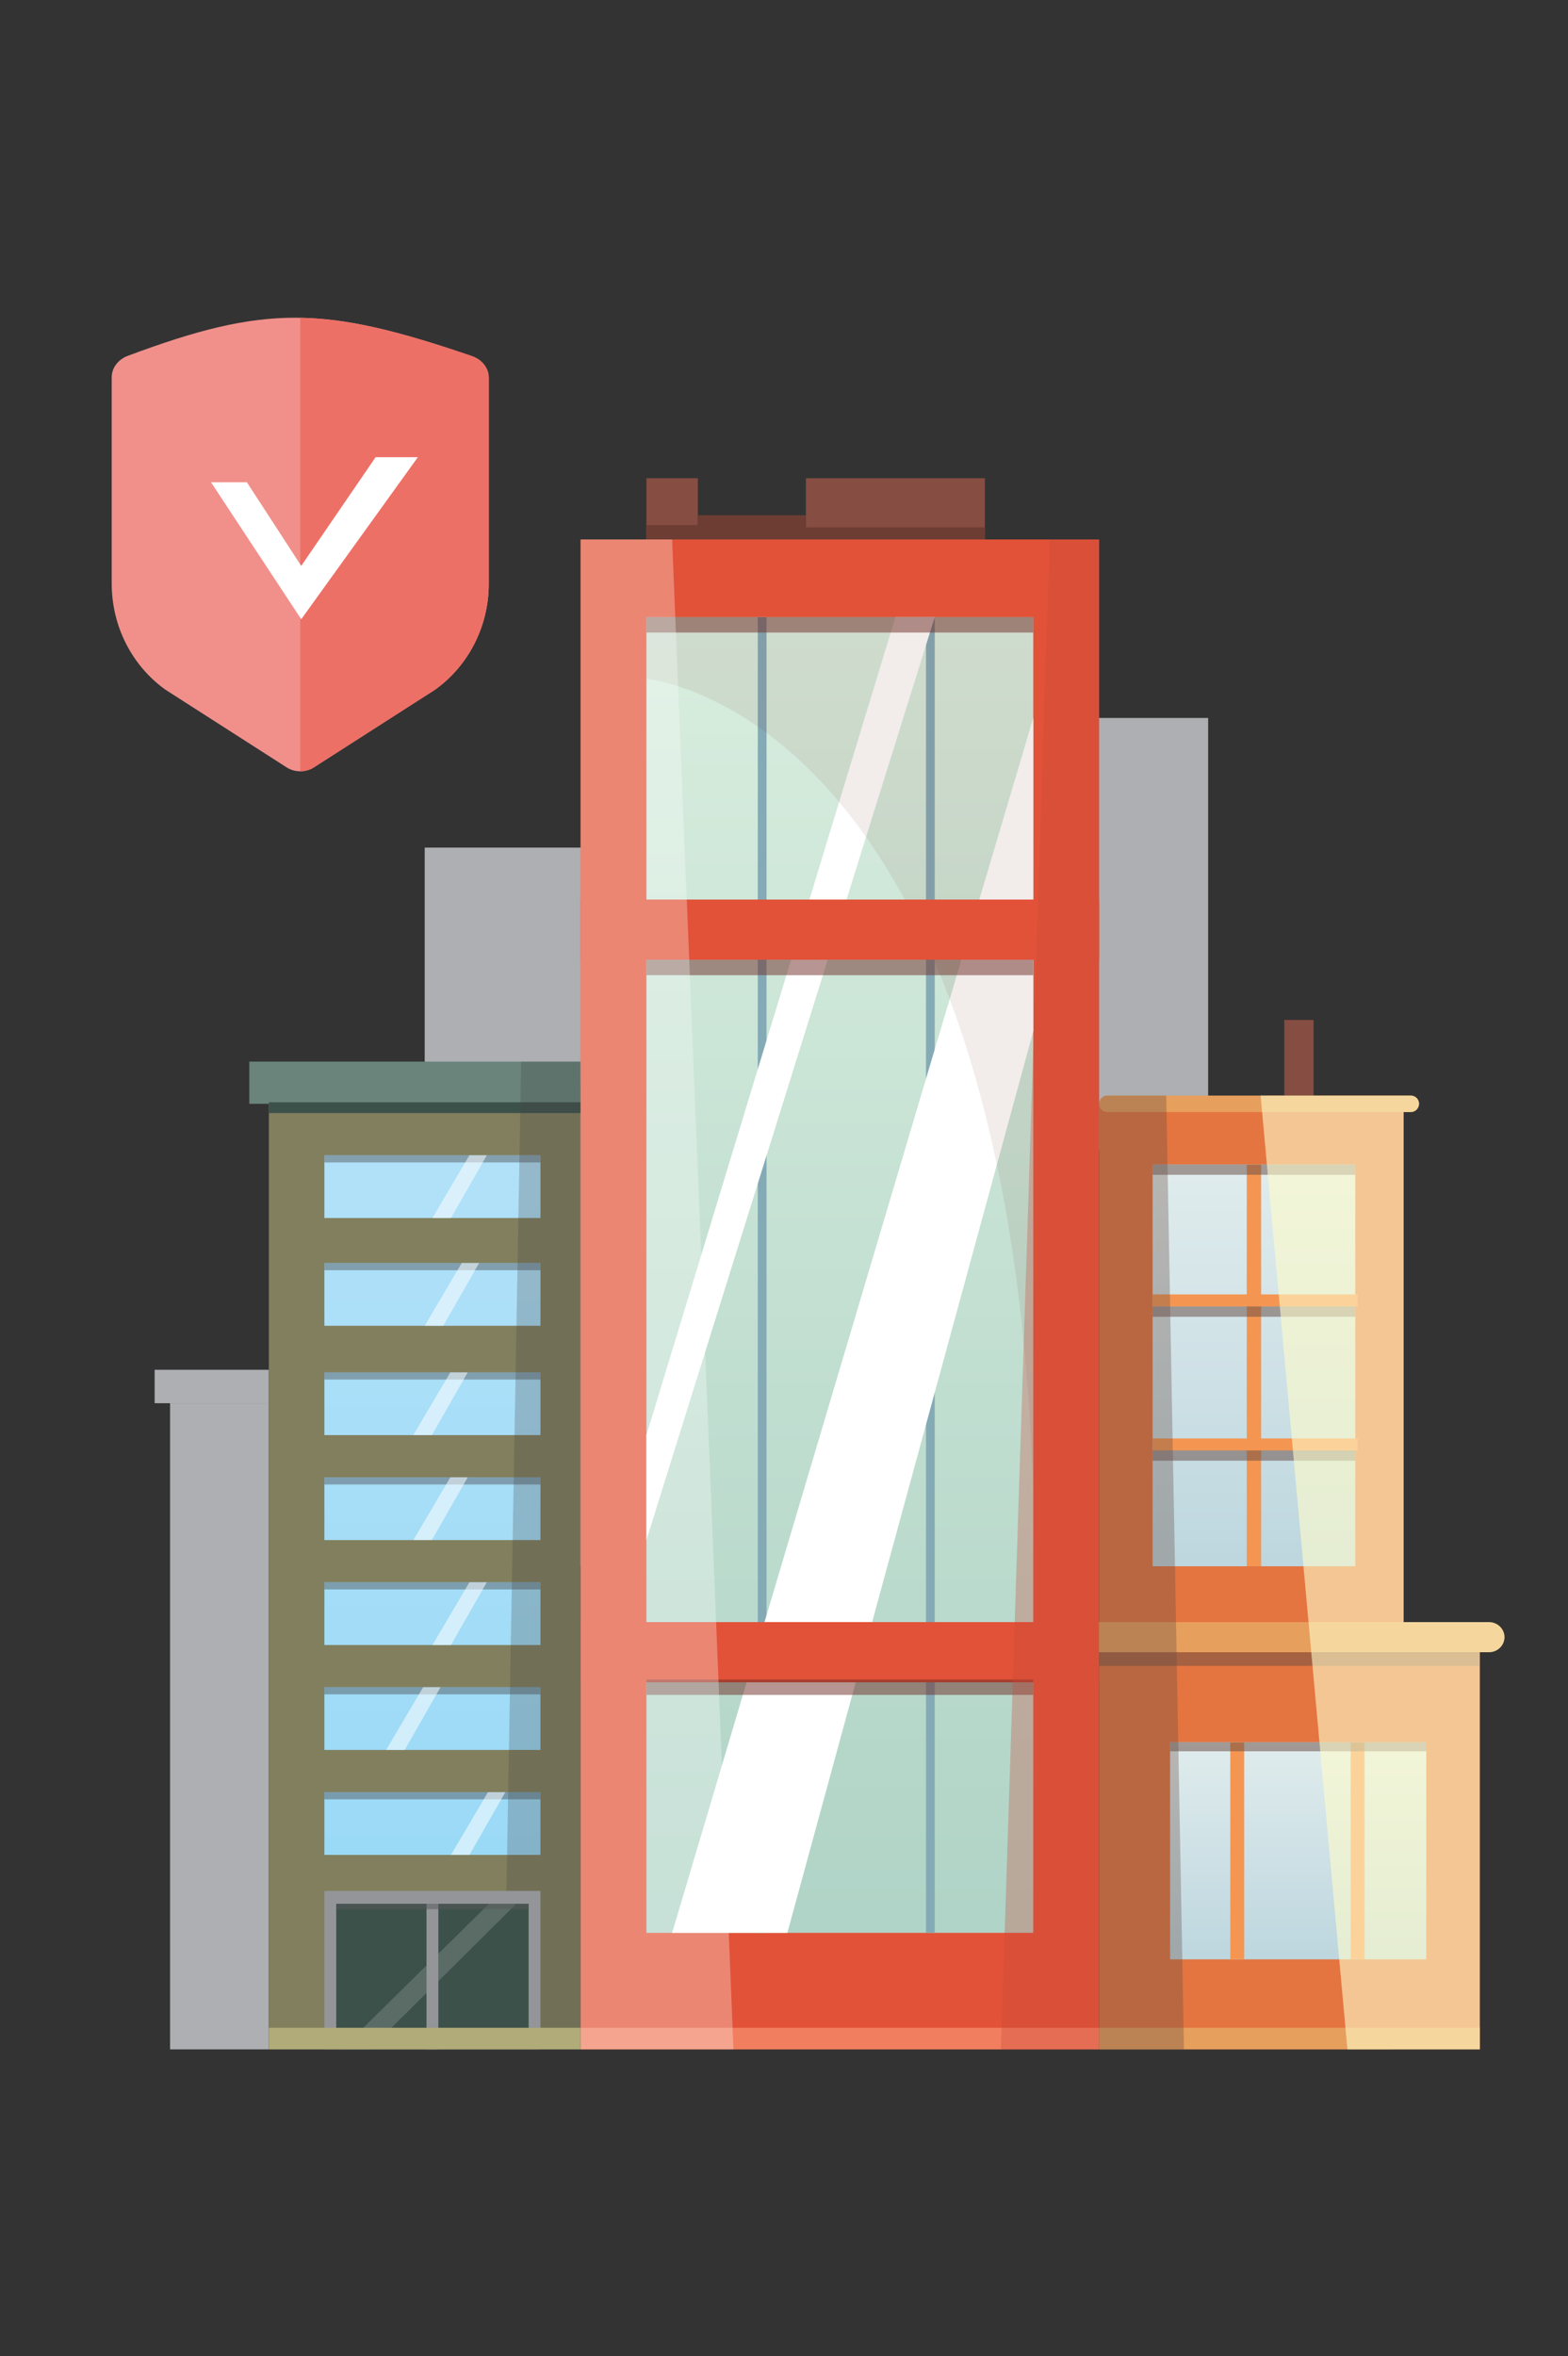 <?xml version="1.0" encoding="utf-8"?>
<!-- Generator: Adobe Illustrator 16.0.0, SVG Export Plug-In . SVG Version: 6.00 Build 0)  -->
<!DOCTYPE svg PUBLIC "-//W3C//DTD SVG 1.1//EN" "http://www.w3.org/Graphics/SVG/1.1/DTD/svg11.dtd">
<svg version="1.1" id="Calque_1" xmlns="http://www.w3.org/2000/svg" xmlns:xlink="http://www.w3.org/1999/xlink" x="0px" y="0px"
	 width="577px" height="867px" viewBox="0 0 577 867" enable-background="new 0 0 577 867" xml:space="preserve">
<rect x="0" y="0" width="577" height="867" fill="#333333" stroke="none"/>
<path fill="#F1F3F7" d="M-818.945,445.254c-65.997-65.916-116.977-153.585-143.292-242.818
	c-51.692-175.288,52.135-368.786,221.782-430.516c79.814-29.042,175.617-19.345,238.935,40.626
	c46.854,44.38,59.107,108.992,47.837,170.873c-9.505,52.192-35.538,99.025-49.091,149.955
	c-20.718,77.856-1.645,153.597-7.972,231.929c-3.468,42.94-18.81,92.643-52.756,121.225c-32.227,27.133-77,37.816-118.373,32.457
	C-734.086,512.222-781.389,482.764-818.945,445.254z"/>
<g>
	<path fill="#231F20" d="M-806.377,56.079c13.001,0.041,23.609-10.503,23.65-23.503l0.018-5.918
		c0.008-2.525-2.033-4.579-4.558-4.587c-2.525-0.007-4.579,2.034-4.586,4.559l-0.018,5.918c-0.025,7.958-6.519,14.412-14.477,14.388
		c-7.958-0.025-14.412-6.519-14.387-14.477l0.815-264.411c0.008-2.525-2.033-4.579-4.558-4.586
		c-2.525-0.008-4.579,2.033-4.586,4.558l-0.815,264.411C-829.921,45.43-819.377,56.039-806.377,56.079z"/>
	<g>
		<path fill="#AD2328" d="M-823.96-227.35L-823.96-227.35c79.011,0.244,150.552,49.481,150.317,125.92l0,0
			c-23.007-7.433-47.744-7.604-70.851-0.488l-0.867,0.267l-2.615-0.769c-49.835-14.657-102.814-14.82-152.739-0.471l-2.619,0.753
			l-0.864-0.272c-23.063-7.258-47.801-7.24-70.853,0.051l0,0C-974.807-181.54-902.972-227.594-823.96-227.35z"/>
		<g>
			<g>
				<g>
					<path fill="#EA3C45" d="M-823.961-227.35L-823.961-227.35c79.011,0.244,150.553,49.481,150.317,125.92
						c-23.007-7.433-47.744-7.604-70.851-0.488l-0.867,0.267l-2.615-0.769c-24.917-7.328-50.621-11.033-76.335-11.113
						L-823.961-227.35z"/>
				</g>
			</g>
		</g>
		<path fill="#C72530" d="M-823.961-227.35l3.75,1.466c48.296,18.88,78.975,66.675,76.03,118.446l-0.313,5.52l-1.783-0.003
			l-1.699-0.5c-49.835-14.657-102.813-14.82-152.738-0.471l-2.62,0.753l-0.308-5.671c-2.814-51.845,28.07-99.607,76.505-118.314
			L-823.961-227.35L-823.961-227.35z"/>
	</g>
</g>
<g>
	<rect x="-758.399" y="55.943" fill="#DB322B" width="38.119" height="290.526"/>
	<rect x="-764.379" y="55.943" fill="#ED5A2D" width="38.119" height="290.526"/>
	<rect x="-820.774" y="103.832" fill="#6277B8" width="38.118" height="242.637"/>
	<rect x="-883.149" y="123.716" fill="#6277B8" width="38.118" height="222.753"/>
	<rect x="-945.525" y="171.556" fill="#6277B8" width="38.118" height="174.913"/>
	<path fill="#788AC3" d="M-794.853,346.469h-25.684c-3.434,0-6.217-2.784-6.217-6.218V110.049c0-3.434,2.784-6.217,6.217-6.217
		h25.684c3.434,0,6.217,2.784,6.217,6.217v230.202C-788.636,343.685-791.419,346.469-794.853,346.469z"/>
	<path fill="#788AC3" d="M-857.229,346.469h-25.684c-3.434,0-6.217-2.784-6.217-6.218V129.934c0-3.434,2.784-6.218,6.217-6.218
		h25.684c3.434,0,6.217,2.784,6.217,6.218v210.317C-851.011,343.685-853.795,346.469-857.229,346.469z"/>
	<path fill="#788AC3" d="M-919.604,346.469h-25.684c-3.434,0-6.217-2.784-6.217-6.218V177.772c0-3.434,2.784-6.217,6.217-6.217
		h25.684c3.434,0,6.217,2.783,6.217,6.217v162.479C-913.387,343.685-916.17,346.469-919.604,346.469z"/>
	<polygon fill="#F5A891" points="-760.146,61.674 -764.379,346.469 -764.379,55.943 -726.26,55.943 	"/>
	<polygon fill="#98ABD7" points="-822.563,109.887 -826.754,346.469 -826.754,103.832 -788.636,103.832 	"/>
	<polygon fill="#98ABD7" points="-884.978,130.07 -889.129,346.469 -889.129,123.716 -851.011,123.716 	"/>
	<polygon fill="#98ABD7" points="-947.02,177.535 -951.505,346.469 -951.505,171.556 -913.387,171.556 	"/>
	<g>
		<g>
			<path fill="#C57432" d="M-860.414,330.825h-60.971c-1.06,0-1.927,0.866-1.927,1.927v11.786c0,1.06,0.867,1.926,1.927,1.926
				h60.971c1.06,0,1.927-0.866,1.927-1.926v-11.786C-858.487,331.691-859.354,330.825-860.414,330.825z"/>
			<path fill="#E99A35" d="M-860.414,330.145h-60.971c-1.06,0-1.927,0.867-1.927,1.927v11.787c0,1.059,0.867,1.926,1.927,1.926
				h60.971c1.06,0,1.927-0.867,1.927-1.926v-11.787C-858.487,331.012-859.354,330.145-860.414,330.145z"/>
			<rect x="-918.778" y="330.145" fill="#FAB95C" width="57.572" height="15.64"/>
			<rect x="-901.099" y="330.145" fill="#FED270" width="31.052" height="15.64"/>
			<rect x="-879.566" y="330.145" fill="#FFE389" width="6.12" height="15.64"/>
		</g>
		<g>
			<path fill="#C57432" d="M-860.414,314.506h-60.971c-1.06,0-1.927,0.867-1.927,1.927v11.785c0,1.06,0.867,1.927,1.927,1.927
				h60.971c1.06,0,1.927-0.867,1.927-1.927v-11.785C-858.487,315.373-859.354,314.506-860.414,314.506z"/>
			<path fill="#E99A35" d="M-860.414,313.825h-60.971c-1.06,0-1.927,0.867-1.927,1.927v11.786c0,1.06,0.867,1.927,1.927,1.927
				h60.971c1.06,0,1.927-0.867,1.927-1.927v-11.786C-858.487,314.692-859.354,313.825-860.414,313.825z"/>
			<rect x="-918.778" y="313.825" fill="#FAB95C" width="57.572" height="15.64"/>
			<rect x="-901.099" y="313.825" fill="#FED270" width="31.052" height="15.64"/>
			<rect x="-879.566" y="313.825" fill="#FFE389" width="6.12" height="15.64"/>
		</g>
		<g>
			<path fill="#C57432" d="M-860.414,298.187h-60.971c-1.06,0-1.927,0.867-1.927,1.926v11.786c0,1.06,0.867,1.927,1.927,1.927
				h60.971c1.06,0,1.927-0.867,1.927-1.927v-11.786C-858.487,299.054-859.354,298.187-860.414,298.187z"/>
			<path fill="#E99A35" d="M-860.414,297.506h-60.971c-1.06,0-1.927,0.868-1.927,1.927v11.786c0,1.06,0.867,1.927,1.927,1.927
				h60.971c1.06,0,1.927-0.867,1.927-1.927v-11.786C-858.487,298.374-859.354,297.506-860.414,297.506z"/>
			<rect x="-918.778" y="297.506" fill="#FAB95C" width="57.572" height="15.64"/>
			<rect x="-901.099" y="297.506" fill="#FED270" width="31.052" height="15.64"/>
			<rect x="-879.566" y="297.506" fill="#FFE389" width="6.12" height="15.64"/>
		</g>
		<g>
			<path fill="#C57432" d="M-860.414,281.866h-60.971c-1.06,0-1.927,0.867-1.927,1.927v11.786c0,1.06,0.867,1.927,1.927,1.927
				h60.971c1.06,0,1.927-0.867,1.927-1.927v-11.786C-858.487,282.733-859.354,281.866-860.414,281.866z"/>
			<path fill="#E99A35" d="M-860.414,281.187h-60.971c-1.06,0-1.927,0.867-1.927,1.927v11.786c0,1.06,0.867,1.927,1.927,1.927
				h60.971c1.06,0,1.927-0.867,1.927-1.927v-11.786C-858.487,282.054-859.354,281.187-860.414,281.187z"/>
			<rect x="-918.778" y="281.187" fill="#FAB95C" width="57.572" height="15.64"/>
			<rect x="-901.099" y="281.187" fill="#FED270" width="31.052" height="15.64"/>
			<rect x="-879.566" y="281.187" fill="#FFE389" width="6.12" height="15.64"/>
		</g>
		<g>
			<path fill="#C57432" d="M-860.414,265.547h-60.971c-1.06,0-1.927,0.867-1.927,1.927v11.787c0,1.06,0.867,1.926,1.927,1.926
				h60.971c1.06,0,1.927-0.866,1.927-1.926v-11.787C-858.487,266.414-859.354,265.547-860.414,265.547z"/>
			<path fill="#E99A35" d="M-860.414,264.867h-60.971c-1.06,0-1.927,0.867-1.927,1.927v11.786c0,1.06,0.867,1.927,1.927,1.927
				h60.971c1.06,0,1.927-0.867,1.927-1.927v-11.786C-858.487,265.734-859.354,264.867-860.414,264.867z"/>
			<rect x="-918.778" y="264.867" fill="#FAB95C" width="57.572" height="15.64"/>
			<rect x="-901.099" y="264.867" fill="#FED270" width="31.052" height="15.64"/>
			<rect x="-879.566" y="264.867" fill="#FFE389" width="6.12" height="15.64"/>
		</g>
		<g>
			<path fill="#C57432" d="M-860.414,249.228h-60.971c-1.06,0-1.927,0.867-1.927,1.927v11.787c0,1.06,0.867,1.926,1.927,1.926
				h60.971c1.06,0,1.927-0.866,1.927-1.926v-11.787C-858.487,250.095-859.354,249.228-860.414,249.228z"/>
			<path fill="#E99A35" d="M-860.414,248.548h-60.971c-1.06,0-1.927,0.867-1.927,1.927v11.786c0,1.06,0.867,1.927,1.927,1.927
				h60.971c1.06,0,1.927-0.867,1.927-1.927v-11.786C-858.487,249.415-859.354,248.548-860.414,248.548z"/>
			<rect x="-918.778" y="248.548" fill="#FAB95C" width="57.572" height="15.64"/>
			<rect x="-901.099" y="248.548" fill="#FED270" width="31.052" height="15.64"/>
			<rect x="-879.566" y="248.548" fill="#FFE389" width="6.12" height="15.64"/>
		</g>
		<g>
			<path fill="#C57432" d="M-860.414,232.908h-60.971c-1.06,0-1.927,0.867-1.927,1.927v11.786c0,1.06,0.867,1.927,1.927,1.927
				h60.971c1.06,0,1.927-0.867,1.927-1.927v-11.786C-858.487,233.775-859.354,232.908-860.414,232.908z"/>
			<path fill="#E99A35" d="M-860.414,232.229h-60.971c-1.06,0-1.927,0.867-1.927,1.927v11.786c0,1.06,0.867,1.927,1.927,1.927
				h60.971c1.06,0,1.927-0.867,1.927-1.927v-11.786C-858.487,233.096-859.354,232.229-860.414,232.229z"/>
			<rect x="-918.778" y="232.229" fill="#FAB95C" width="57.572" height="15.64"/>
			<rect x="-901.099" y="232.229" fill="#FED270" width="31.052" height="15.64"/>
			<rect x="-879.566" y="232.229" fill="#FFE389" width="6.12" height="15.64"/>
		</g>
		<g>
			<path fill="#C57432" d="M-860.414,216.589h-60.971c-1.06,0-1.927,0.867-1.927,1.927v11.786c0,1.06,0.867,1.927,1.927,1.927
				h60.971c1.06,0,1.927-0.867,1.927-1.927v-11.786C-858.487,217.456-859.354,216.589-860.414,216.589z"/>
			<path fill="#E99A35" d="M-860.414,215.909h-60.971c-1.06,0-1.927,0.867-1.927,1.927v11.786c0,1.06,0.867,1.927,1.927,1.927
				h60.971c1.06,0,1.927-0.867,1.927-1.927v-11.786C-858.487,216.776-859.354,215.909-860.414,215.909z"/>
			<rect x="-918.778" y="215.909" fill="#FAB95C" width="57.572" height="15.64"/>
			<rect x="-901.099" y="215.909" fill="#FED270" width="31.052" height="15.64"/>
			<rect x="-879.566" y="215.909" fill="#FFE389" width="6.12" height="15.64"/>
		</g>
		<g>
			<path fill="#C57432" d="M-860.414,200.271h-60.971c-1.06,0-1.927,0.866-1.927,1.926v11.786c0,1.06,0.867,1.927,1.927,1.927
				h60.971c1.06,0,1.927-0.867,1.927-1.927v-11.786C-858.487,201.137-859.354,200.271-860.414,200.271z"/>
			<path fill="#E99A35" d="M-860.414,199.59h-60.971c-1.06,0-1.927,0.867-1.927,1.926v11.787c0,1.06,0.867,1.927,1.927,1.927h60.971
				c1.06,0,1.927-0.867,1.927-1.927v-11.787C-858.487,200.457-859.354,199.59-860.414,199.59z"/>
			<rect x="-918.778" y="199.59" fill="#FAB95C" width="57.572" height="15.64"/>
			<rect x="-901.099" y="199.59" fill="#FED270" width="31.052" height="15.64"/>
			<rect x="-879.566" y="199.59" fill="#FFE389" width="6.12" height="15.64"/>
		</g>
	</g>
	<g>
		<g>
			<path fill="#C57432" d="M-885.877,330.825h-60.971c-1.06,0-1.926,0.866-1.926,1.927v11.786c0,1.06,0.867,1.926,1.926,1.926
				h60.971c1.06,0,1.927-0.866,1.927-1.926v-11.786C-883.951,331.691-884.818,330.825-885.877,330.825z"/>
			<path fill="#E99A35" d="M-885.877,330.145h-60.971c-1.06,0-1.926,0.867-1.926,1.927v11.787c0,1.059,0.867,1.926,1.926,1.926
				h60.971c1.06,0,1.927-0.867,1.927-1.926v-11.787C-883.951,331.012-884.818,330.145-885.877,330.145z"/>
			<rect x="-944.242" y="330.145" fill="#FAB95C" width="57.571" height="15.64"/>
			<rect x="-926.562" y="330.145" fill="#FED270" width="31.052" height="15.64"/>
			<rect x="-905.03" y="330.145" fill="#FFE389" width="6.12" height="15.64"/>
		</g>
		<g>
			<path fill="#C57432" d="M-885.877,314.506h-60.971c-1.06,0-1.926,0.867-1.926,1.927v11.785c0,1.06,0.867,1.927,1.926,1.927
				h60.971c1.06,0,1.927-0.867,1.927-1.927v-11.785C-883.951,315.373-884.818,314.506-885.877,314.506z"/>
			<path fill="#E99A35" d="M-885.877,313.825h-60.971c-1.06,0-1.926,0.867-1.926,1.927v11.786c0,1.06,0.867,1.927,1.926,1.927
				h60.971c1.06,0,1.927-0.867,1.927-1.927v-11.786C-883.951,314.692-884.818,313.825-885.877,313.825z"/>
			<rect x="-944.242" y="313.825" fill="#FAB95C" width="57.571" height="15.64"/>
			<rect x="-926.562" y="313.825" fill="#FED270" width="31.052" height="15.64"/>
			<rect x="-905.03" y="313.825" fill="#FFE389" width="6.12" height="15.64"/>
		</g>
		<g>
			<path fill="#C57432" d="M-885.877,298.187h-60.971c-1.06,0-1.926,0.867-1.926,1.926v11.786c0,1.06,0.867,1.927,1.926,1.927
				h60.971c1.06,0,1.927-0.867,1.927-1.927v-11.786C-883.951,299.054-884.818,298.187-885.877,298.187z"/>
			<path fill="#E99A35" d="M-885.877,297.506h-60.971c-1.06,0-1.926,0.868-1.926,1.927v11.786c0,1.06,0.867,1.927,1.926,1.927
				h60.971c1.06,0,1.927-0.867,1.927-1.927v-11.786C-883.951,298.374-884.818,297.506-885.877,297.506z"/>
			<rect x="-944.242" y="297.506" fill="#FAB95C" width="57.571" height="15.64"/>
			<rect x="-926.562" y="297.506" fill="#FED270" width="31.052" height="15.64"/>
			<rect x="-905.03" y="297.506" fill="#FFE389" width="6.12" height="15.64"/>
		</g>
		<g>
			<path fill="#C57432" d="M-885.877,281.866h-60.971c-1.06,0-1.926,0.867-1.926,1.927v11.786c0,1.06,0.867,1.927,1.926,1.927
				h60.971c1.06,0,1.927-0.867,1.927-1.927v-11.786C-883.951,282.733-884.818,281.866-885.877,281.866z"/>
			<path fill="#E99A35" d="M-885.877,281.187h-60.971c-1.06,0-1.926,0.867-1.926,1.927v11.786c0,1.06,0.867,1.927,1.926,1.927
				h60.971c1.06,0,1.927-0.867,1.927-1.927v-11.786C-883.951,282.054-884.818,281.187-885.877,281.187z"/>
			<rect x="-944.242" y="281.187" fill="#FAB95C" width="57.571" height="15.64"/>
			<rect x="-926.562" y="281.187" fill="#FED270" width="31.052" height="15.64"/>
			<rect x="-905.03" y="281.187" fill="#FFE389" width="6.12" height="15.64"/>
		</g>
	</g>
	<path fill="#FFFFFF" d="M-885.764,197.777h-1.323c-5.279,0-9.558-4.279-9.558-9.559v-1.323c0-1.217-0.883-2.316-2.095-2.432
		c-1.374-0.13-2.54,0.959-2.54,2.307v1.448c0,5.279-4.279,9.559-9.559,9.559h-1.323c-1.218,0-2.317,0.883-2.432,2.095
		c-0.129,1.373,0.959,2.539,2.307,2.539h1.448c5.279,0,9.559,4.28,9.559,9.559v1.323c0,1.217,0.883,2.316,2.095,2.432
		c1.373,0.13,2.539-0.959,2.539-2.307v-1.448c0-5.278,4.279-9.559,9.558-9.559h1.448c1.348,0,2.437-1.166,2.307-2.539
		C-883.446,198.66-884.546,197.777-885.764,197.777z"/>
	<path fill="#FFFFFF" d="M-917.112,280.976h-0.925c-3.691,0-6.684-2.992-6.684-6.684v-0.925c0-0.852-0.618-1.62-1.465-1.701
		c-0.96-0.09-1.775,0.671-1.775,1.613v1.013c0,3.691-2.992,6.684-6.684,6.684h-0.925c-0.852,0-1.621,0.618-1.701,1.466
		c-0.091,0.96,0.67,1.775,1.613,1.775h1.013c3.691,0,6.684,2.992,6.684,6.685v0.925c0,0.852,0.618,1.62,1.465,1.7
		c0.96,0.092,1.775-0.671,1.775-1.613v-1.012c0-3.692,2.993-6.685,6.684-6.685h1.013c0.942,0,1.704-0.815,1.613-1.775
		C-915.492,281.594-916.261,280.976-917.112,280.976z"/>
	<path fill="#FFFFFF" d="M-885.389,305.977h-0.834c-3.33,0-6.029-2.699-6.029-6.028v-0.835c0-0.769-0.557-1.461-1.321-1.534
		c-0.866-0.082-1.602,0.604-1.602,1.455v0.914c0,3.329-2.699,6.028-6.029,6.028h-0.834c-0.768,0-1.462,0.557-1.534,1.32
		c-0.082,0.866,0.604,1.603,1.455,1.603h0.913c3.33,0,6.029,2.698,6.029,6.028v0.835c0,0.768,0.557,1.461,1.321,1.533
		c0.866,0.082,1.602-0.604,1.602-1.455v-0.913c0-3.33,2.699-6.028,6.029-6.028h0.914c0.85,0,1.537-0.736,1.455-1.603
		C-883.928,306.533-884.622,305.977-885.389,305.977z"/>
	<polygon fill="#DB322B" points="-794.488,-12.215 -788.053,10.097 -761.137,-0.148 -820.293,63.246 -883.732,65.91 
		-967.729,147.008 -966.206,153.366 -947.518,164.828 -876.257,87.338 -819.502,91.646 -754.167,22.056 -753.17,34.017 
		-727.257,33.02 -731.886,-34.561 	"/>
	<g>
		<polygon fill="#ED5A2D" points="-950.508,157.603 -967.729,147.008 -887.664,58.811 -829.263,63.246 -757.458,-13.703 
			-741.823,-1.204 -821.14,83.793 -877.894,79.485 		"/>
	</g>
	<g>
		<polygon fill="#ED5A2D" points="-732.009,26.808 -753.19,27.423 -753.829,-5.958 -787.913,6.208 -794.488,-12.215 
			-731.886,-34.561 		"/>
	</g>
	<g>
		<path fill="#5C4E7D" d="M-463.512,210.425h-99.479c-6.066,0-10.983,5.264-10.983,11.757v111.733
			c0,6.493,4.917,11.757,10.983,11.757h99.479c6.066,0,10.983-5.264,10.983-11.757V222.182
			C-452.528,215.688-457.445,210.425-463.512,210.425z"/>
		<path fill="#9981B9" d="M-460.217,203.429h-106.069c-4.245,0-7.688,3.685-7.688,8.23v118.787c0,4.545,3.442,8.23,7.688,8.23
			h106.069c4.246,0,7.688-3.686,7.688-8.23V211.659C-452.528,207.113-455.971,203.429-460.217,203.429z"/>
		<path fill="#8972B1" d="M-452.53,212.83c0,0-91.764,11.586-113.819,125.847h107.273c3.637,0,6.438-3.161,6.554-7.053
			L-452.53,212.83z"/>
		<path fill="#5C4E7D" d="M-464.231,233.84h-99.128c-1.651,0-2.99-1.338-2.99-2.989V217.01c0-1.651,1.339-2.99,2.99-2.99h99.128
			c1.651,0,2.989,1.339,2.989,2.99v13.841C-461.242,232.502-462.58,233.84-464.231,233.84z"/>
		<path fill="#FAB95C" d="M-464.231,236.173h-99.128c-1.651,0-2.99-1.34-2.99-2.991v-13.841c0-1.65,1.339-2.989,2.99-2.989h99.128
			c1.651,0,2.989,1.339,2.989,2.989v13.841C-461.242,234.833-462.58,236.173-464.231,236.173z"/>
		<g>
			<ellipse fill="#5C4E7D" cx="-555.035" cy="256.832" rx="8.865" ry="11.047"/>
			<ellipse fill="#CACBDE" cx="-555.035" cy="255.274" rx="8.865" ry="9.489"/>
			<ellipse fill="#5C4E7D" cx="-528.529" cy="256.832" rx="8.865" ry="11.047"/>
			<ellipse fill="#CACBDE" cx="-528.529" cy="255.274" rx="8.865" ry="9.489"/>
			<ellipse fill="#5C4E7D" cx="-502.024" cy="256.832" rx="8.865" ry="11.047"/>
			<ellipse fill="#CACBDE" cx="-502.024" cy="255.274" rx="8.865" ry="9.489"/>
		</g>
		<g>
			<ellipse fill="#5C4E7D" cx="-555.035" cy="284.969" rx="8.865" ry="11.047"/>
			<ellipse fill="#CACBDE" cx="-555.035" cy="283.411" rx="8.865" ry="9.488"/>
			<ellipse fill="#5C4E7D" cx="-528.529" cy="284.969" rx="8.865" ry="11.047"/>
			<ellipse fill="#CACBDE" cx="-528.529" cy="283.411" rx="8.865" ry="9.488"/>
			<ellipse fill="#5C4E7D" cx="-502.024" cy="284.969" rx="8.865" ry="11.047"/>
			<ellipse fill="#CACBDE" cx="-502.024" cy="283.411" rx="8.865" ry="9.488"/>
		</g>
		<g>
			<ellipse fill="#5C4E7D" cx="-555.035" cy="313.105" rx="8.865" ry="11.046"/>
			<ellipse fill="#CACBDE" cx="-555.035" cy="311.547" rx="8.865" ry="9.489"/>
			<ellipse fill="#5C4E7D" cx="-528.529" cy="313.105" rx="8.865" ry="11.046"/>
			<ellipse fill="#CACBDE" cx="-528.529" cy="311.547" rx="8.865" ry="9.489"/>
			<ellipse fill="#5C4E7D" cx="-502.024" cy="313.105" rx="8.865" ry="11.046"/>
			<ellipse fill="#CACBDE" cx="-502.024" cy="311.547" rx="8.865" ry="9.489"/>
		</g>
		<path fill="#5C4E7D" d="M-468.241,325.852h-9.262c-2.741,0-4.983-2.243-4.983-4.983v-67.645c0-2.741,2.242-4.983,4.983-4.983
			h9.262c2.74,0,4.982,2.242,4.982,4.983v67.645C-463.259,323.608-465.501,325.852-468.241,325.852z"/>
		<path fill="#DBDCEA" d="M-468.241,323.208h-9.262c-2.741,0-4.983-2.243-4.983-4.983V250.58c0-2.741,2.242-4.983,4.983-4.983h9.262
			c2.74,0,4.982,2.242,4.982,4.983v67.645C-463.259,320.965-465.501,323.208-468.241,323.208z"/>
		<path fill="#CACBDE" d="M-468.241,323.52h-9.262c-2.741,0-4.983-2.242-4.983-4.983v-65.479c0-2.74,2.242-4.983,4.983-4.983h9.262
			c2.74,0,4.982,2.243,4.982,4.983v65.479C-463.259,321.277-465.501,323.52-468.241,323.52z"/>
		<ellipse fill="#5C4E7D" cx="-491.921" cy="229.273" rx="2.723" ry="2.916"/>
		<ellipse fill="#5C4E7D" cx="-481.936" cy="229.273" rx="2.723" ry="2.916"/>
		<ellipse fill="#5C4E7D" cx="-471.952" cy="229.273" rx="2.723" ry="2.916"/>
		<path fill="#AA95C5" d="M-520.867,240.593H-560.3c-1.081,0-1.965-0.884-1.965-1.965v-0.515c0-1.081,0.884-1.966,1.965-1.966
			h39.433c1.081,0,1.966,0.885,1.966,1.966v0.515C-518.901,239.709-519.786,240.593-520.867,240.593z"/>
		<path fill="#AA95C5" d="M-503.644,240.593h-9.616c-1.081,0-1.966-0.884-1.966-1.965v-0.515c0-1.081,0.885-1.966,1.966-1.966h9.616
			c1.081,0,1.966,0.885,1.966,1.966v0.515C-501.678,239.709-502.563,240.593-503.644,240.593z"/>
		<path fill="#AA95C5" d="M-485.649,338.67h-39.433c-1.081,0-1.965-0.884-1.965-1.965v-0.515c0-1.081,0.884-1.965,1.965-1.965
			h39.433c1.081,0,1.965,0.884,1.965,1.965v0.515C-483.685,337.786-484.568,338.67-485.649,338.67z"/>
		<path fill="#AA95C5" d="M-468.427,338.67h-9.615c-1.081,0-1.966-0.884-1.966-1.965v-0.515c0-1.081,0.885-1.965,1.966-1.965h9.615
			c1.082,0,1.966,0.884,1.966,1.965v0.515C-466.461,337.786-467.345,338.67-468.427,338.67z"/>
		<path fill="#AA95C5" d="M-500.921,207.874h-39.433c-1.081,0-1.966-0.885-1.966-1.966v-0.514c0-1.081,0.885-1.966,1.966-1.966
			h39.433c1.081,0,1.966,0.885,1.966,1.966v0.514C-498.955,206.989-499.84,207.874-500.921,207.874z"/>
		<path fill="#AA95C5" d="M-483.697,207.874h-9.616c-1.081,0-1.966-0.885-1.966-1.966v-0.514c0-1.081,0.885-1.966,1.966-1.966h9.616
			c1.081,0,1.965,0.885,1.965,1.966v0.514C-481.732,206.989-482.616,207.874-483.697,207.874z"/>
	</g>
	<g>
		<rect x="-658.085" y="-5.351" fill="#AFB3BA" width="116.896" height="351.768"/>
		<rect x="-705.994" y="-5.351" fill="#E0E0DF" width="116.896" height="351.768"/>
		<rect x="-671.942" y="-5.351" fill="#C7CAD1" width="56.312" height="351.768"/>
		<rect x="-680.414" y="-5.351" fill="#F0EEED" width="56.312" height="351.768"/>
		<g>
			<rect x="-701.344" y="4.615" fill="#C7CAD1" width="16.694" height="34.883"/>
			<rect x="-699.388" y="6.359" fill="#788AC3" width="12.782" height="31.395"/>
			<g>
				<polygon fill="#98ABD7" points="-686.605,6.359 -687.478,6.359 -692.497,29.282 -689.856,6.359 -693.81,6.359 -698.074,37.754 
					-688.485,37.754 -686.605,23.492 				"/>
			</g>
		</g>
		<g>
			<rect x="-611.146" y="4.615" fill="#C7CAD1" width="16.694" height="34.883"/>
			<rect x="-609.19" y="6.359" fill="#788AC3" width="12.782" height="31.395"/>
			<g>
				<polygon fill="#98ABD7" points="-596.408,6.359 -597.28,6.359 -602.299,29.282 -599.659,6.359 -603.611,6.359 -607.877,37.754 
					-598.288,37.754 -596.408,23.492 				"/>
			</g>
		</g>
		<g>
			<rect x="-583.738" y="4.615" fill="#C7CAD1" width="16.694" height="34.883"/>
			<rect x="-581.782" y="6.359" fill="#788AC3" width="12.782" height="31.395"/>
			<g>
				<polygon fill="#98ABD7" points="-569,6.359 -569.872,6.359 -574.891,29.282 -572.25,6.359 -576.203,6.359 -580.469,37.754 
					-570.88,37.754 -569,23.492 				"/>
			</g>
		</g>
		<g>
			<rect x="-564.054" y="4.615" fill="#C7CAD1" width="16.693" height="34.883"/>
			<rect x="-562.099" y="6.359" fill="#788AC3" width="12.783" height="31.395"/>
			<g>
				<polygon fill="#98ABD7" points="-549.315,6.359 -550.188,6.359 -555.207,29.282 -552.566,6.359 -556.52,6.359 -560.784,37.754 
					-551.196,37.754 -549.315,23.492 				"/>
			</g>
		</g>
		<g>
			<rect x="-670.447" y="4.615" fill="#C7CAD1" width="35.381" height="34.883"/>
			<rect x="-668.678" y="6.359" fill="#788AC3" width="31.843" height="31.395"/>
			<g>
				<polygon fill="#98ABD7" points="-636.835,6.359 -639.007,6.359 -651.511,29.282 -644.933,6.359 -654.78,6.359 -665.406,37.754 
					-641.518,37.754 -636.835,23.492 				"/>
			</g>
			<rect x="-663.222" y="5.114" fill="#C7CAD1" width="1.994" height="33.387"/>
			<rect x="-643.538" y="5.114" fill="#C7CAD1" width="1.994" height="33.387"/>
		</g>
		<g>
			<rect x="-701.344" y="48.966" fill="#C7CAD1" width="16.694" height="34.883"/>
			<rect x="-699.388" y="50.711" fill="#788AC3" width="12.782" height="31.394"/>
			<g>
				<polygon fill="#98ABD7" points="-686.605,50.711 -687.478,50.711 -692.497,73.634 -689.856,50.711 -693.81,50.711 
					-698.074,82.105 -688.485,82.105 -686.605,67.843 				"/>
			</g>
		</g>
		<g>
			<rect x="-611.146" y="48.966" fill="#C7CAD1" width="16.694" height="34.883"/>
			<rect x="-609.19" y="50.711" fill="#788AC3" width="12.782" height="31.394"/>
			<g>
				<polygon fill="#98ABD7" points="-596.408,50.711 -597.28,50.711 -602.299,73.634 -599.659,50.711 -603.611,50.711 
					-607.877,82.105 -598.288,82.105 -596.408,67.843 				"/>
			</g>
		</g>
		<g>
			<rect x="-583.738" y="48.966" fill="#C7CAD1" width="16.694" height="34.883"/>
			<rect x="-581.782" y="50.711" fill="#788AC3" width="12.782" height="31.394"/>
			<g>
				<polygon fill="#98ABD7" points="-569,50.711 -569.872,50.711 -574.891,73.634 -572.25,50.711 -576.203,50.711 -580.469,82.105 
					-570.88,82.105 -569,67.843 				"/>
			</g>
		</g>
		<g>
			<rect x="-564.054" y="48.966" fill="#C7CAD1" width="16.693" height="34.883"/>
			<rect x="-562.099" y="50.711" fill="#788AC3" width="12.783" height="31.394"/>
			<g>
				<polygon fill="#98ABD7" points="-549.315,50.711 -550.188,50.711 -555.207,73.634 -552.566,50.711 -556.52,50.711 
					-560.784,82.105 -551.196,82.105 -549.315,67.843 				"/>
			</g>
		</g>
		<g>
			<rect x="-670.447" y="48.966" fill="#C7CAD1" width="35.381" height="34.883"/>
			<rect x="-668.678" y="50.711" fill="#788AC3" width="31.843" height="31.394"/>
			<g>
				<polygon fill="#98ABD7" points="-636.835,50.711 -639.007,50.711 -651.511,73.634 -644.933,50.711 -654.78,50.711 
					-665.406,82.105 -641.518,82.105 -636.835,67.843 				"/>
			</g>
			<rect x="-663.222" y="49.465" fill="#C7CAD1" width="1.994" height="33.388"/>
			<rect x="-643.538" y="49.465" fill="#C7CAD1" width="1.994" height="33.388"/>
		</g>
		<g>
			<rect x="-701.344" y="93.318" fill="#C7CAD1" width="16.694" height="34.883"/>
			<rect x="-699.388" y="95.062" fill="#788AC3" width="12.782" height="31.395"/>
			<g>
				<polygon fill="#98ABD7" points="-686.605,95.062 -687.478,95.062 -692.497,117.985 -689.856,95.062 -693.81,95.062 
					-698.074,126.457 -688.485,126.457 -686.605,112.194 				"/>
			</g>
		</g>
		<g>
			<rect x="-611.146" y="93.318" fill="#C7CAD1" width="16.694" height="34.883"/>
			<rect x="-609.19" y="95.062" fill="#788AC3" width="12.782" height="31.395"/>
			<g>
				<polygon fill="#98ABD7" points="-596.408,95.062 -597.28,95.062 -602.299,117.985 -599.659,95.062 -603.611,95.062 
					-607.877,126.457 -598.288,126.457 -596.408,112.194 				"/>
			</g>
		</g>
		<g>
			<rect x="-583.738" y="93.318" fill="#C7CAD1" width="16.694" height="34.883"/>
			<rect x="-581.782" y="95.062" fill="#788AC3" width="12.782" height="31.395"/>
			<g>
				<polygon fill="#98ABD7" points="-569,95.062 -569.872,95.062 -574.891,117.985 -572.25,95.062 -576.203,95.062 
					-580.469,126.457 -570.88,126.457 -569,112.194 				"/>
			</g>
		</g>
		<g>
			<rect x="-564.054" y="93.318" fill="#C7CAD1" width="16.693" height="34.883"/>
			<rect x="-562.099" y="95.062" fill="#788AC3" width="12.783" height="31.395"/>
			<g>
				<polygon fill="#98ABD7" points="-549.315,95.062 -550.188,95.062 -555.207,117.985 -552.566,95.062 -556.52,95.062 
					-560.784,126.457 -551.196,126.457 -549.315,112.194 				"/>
			</g>
		</g>
		<g>
			<rect x="-670.447" y="93.318" fill="#C7CAD1" width="35.381" height="34.883"/>
			<rect x="-668.678" y="95.062" fill="#788AC3" width="31.843" height="31.395"/>
			<g>
				<polygon fill="#98ABD7" points="-636.835,95.062 -639.007,95.062 -651.511,117.985 -644.933,95.062 -654.78,95.062 
					-665.406,126.457 -641.518,126.457 -636.835,112.194 				"/>
			</g>
			<rect x="-663.222" y="93.816" fill="#C7CAD1" width="1.994" height="33.388"/>
			<rect x="-643.538" y="93.816" fill="#C7CAD1" width="1.994" height="33.388"/>
		</g>
		<g>
			<rect x="-701.344" y="137.668" fill="#C7CAD1" width="16.694" height="34.884"/>
			<rect x="-699.388" y="139.413" fill="#788AC3" width="12.782" height="31.395"/>
			<g>
				<polygon fill="#98ABD7" points="-686.605,139.413 -687.478,139.413 -692.497,162.337 -689.856,139.413 -693.81,139.413 
					-698.074,170.808 -688.485,170.808 -686.605,156.545 				"/>
			</g>
		</g>
		<g>
			<rect x="-611.146" y="137.668" fill="#C7CAD1" width="16.694" height="34.884"/>
			<rect x="-609.19" y="139.413" fill="#788AC3" width="12.782" height="31.395"/>
			<g>
				<polygon fill="#98ABD7" points="-596.408,139.413 -597.28,139.413 -602.299,162.337 -599.659,139.413 -603.611,139.413 
					-607.877,170.808 -598.288,170.808 -596.408,156.545 				"/>
			</g>
		</g>
		<g>
			<rect x="-583.738" y="137.668" fill="#C7CAD1" width="16.694" height="34.884"/>
			<rect x="-581.782" y="139.413" fill="#788AC3" width="12.782" height="31.395"/>
			<g>
				<polygon fill="#98ABD7" points="-569,139.413 -569.872,139.413 -574.891,162.337 -572.25,139.413 -576.203,139.413 
					-580.469,170.808 -570.88,170.808 -569,156.545 				"/>
			</g>
		</g>
		<g>
			<rect x="-564.054" y="137.668" fill="#C7CAD1" width="16.693" height="34.884"/>
			<rect x="-562.099" y="139.413" fill="#788AC3" width="12.783" height="31.395"/>
			<g>
				<polygon fill="#98ABD7" points="-549.315,139.413 -550.188,139.413 -555.207,162.337 -552.566,139.413 -556.52,139.413 
					-560.784,170.808 -551.196,170.808 -549.315,156.545 				"/>
			</g>
		</g>
		<g>
			<rect x="-670.447" y="137.668" fill="#C7CAD1" width="35.381" height="34.884"/>
			<rect x="-668.678" y="139.413" fill="#788AC3" width="31.843" height="31.395"/>
			<g>
				<polygon fill="#98ABD7" points="-636.835,139.413 -639.007,139.413 -651.511,162.337 -644.933,139.413 -654.78,139.413 
					-665.406,170.808 -641.518,170.808 -636.835,156.545 				"/>
			</g>
			<rect x="-663.222" y="138.167" fill="#C7CAD1" width="1.994" height="33.389"/>
			<rect x="-643.538" y="138.167" fill="#C7CAD1" width="1.994" height="33.389"/>
		</g>
		<g>
			<rect x="-701.344" y="182.021" fill="#C7CAD1" width="16.694" height="34.883"/>
			<rect x="-699.388" y="183.765" fill="#788AC3" width="12.782" height="31.395"/>
			<g>
				<polygon fill="#98ABD7" points="-686.605,183.765 -687.478,183.765 -692.497,206.688 -689.856,183.765 -693.81,183.765 
					-698.074,215.159 -688.485,215.159 -686.605,200.896 				"/>
			</g>
		</g>
		<g>
			<rect x="-611.146" y="182.021" fill="#C7CAD1" width="16.694" height="34.883"/>
			<rect x="-609.19" y="183.765" fill="#788AC3" width="12.782" height="31.395"/>
			<g>
				<polygon fill="#98ABD7" points="-596.408,183.765 -597.28,183.765 -602.299,206.688 -599.659,183.765 -603.611,183.765 
					-607.877,215.159 -598.288,215.159 -596.408,200.896 				"/>
			</g>
		</g>
		<g>
			<rect x="-583.738" y="182.021" fill="#C7CAD1" width="16.694" height="34.883"/>
			<rect x="-581.782" y="183.765" fill="#788AC3" width="12.782" height="31.395"/>
			<g>
				<polygon fill="#98ABD7" points="-569,183.765 -569.872,183.765 -574.891,206.688 -572.25,183.765 -576.203,183.765 
					-580.469,215.159 -570.88,215.159 -569,200.896 				"/>
			</g>
		</g>
		<g>
			<rect x="-564.054" y="182.021" fill="#C7CAD1" width="16.693" height="34.883"/>
			<rect x="-562.099" y="183.765" fill="#788AC3" width="12.783" height="31.395"/>
			<g>
				<polygon fill="#98ABD7" points="-549.315,183.765 -550.188,183.765 -555.207,206.688 -552.566,183.765 -556.52,183.765 
					-560.784,215.159 -551.196,215.159 -549.315,200.896 				"/>
			</g>
		</g>
		<g>
			<rect x="-670.447" y="182.021" fill="#C7CAD1" width="35.381" height="34.883"/>
			<rect x="-668.678" y="183.765" fill="#788AC3" width="31.843" height="31.395"/>
			<g>
				<polygon fill="#98ABD7" points="-636.835,183.765 -639.007,183.765 -651.511,206.688 -644.933,183.765 -654.78,183.765 
					-665.406,215.159 -641.518,215.159 -636.835,200.896 				"/>
			</g>
			<rect x="-663.222" y="182.519" fill="#C7CAD1" width="1.994" height="33.389"/>
			<rect x="-643.538" y="182.519" fill="#C7CAD1" width="1.994" height="33.389"/>
		</g>
		<g>
			<rect x="-701.344" y="226.371" fill="#C7CAD1" width="16.694" height="34.884"/>
			<rect x="-699.388" y="228.116" fill="#788AC3" width="12.782" height="31.395"/>
			<g>
				<polygon fill="#98ABD7" points="-686.605,228.116 -687.478,228.116 -692.497,251.039 -689.856,228.116 -693.81,228.116 
					-698.074,259.511 -688.485,259.511 -686.605,245.248 				"/>
			</g>
		</g>
		<g>
			<rect x="-611.146" y="226.371" fill="#C7CAD1" width="16.694" height="34.884"/>
			<rect x="-609.19" y="228.116" fill="#788AC3" width="12.782" height="31.395"/>
			<g>
				<polygon fill="#98ABD7" points="-596.408,228.116 -597.28,228.116 -602.299,251.039 -599.659,228.116 -603.611,228.116 
					-607.877,259.511 -598.288,259.511 -596.408,245.248 				"/>
			</g>
		</g>
		<g>
			<rect x="-583.738" y="226.371" fill="#C7CAD1" width="16.694" height="34.884"/>
			<rect x="-581.782" y="228.116" fill="#788AC3" width="12.782" height="31.395"/>
			<g>
				<polygon fill="#98ABD7" points="-569,228.116 -569.872,228.116 -574.891,251.039 -572.25,228.116 -576.203,228.116 
					-580.469,259.511 -570.88,259.511 -569,245.248 				"/>
			</g>
		</g>
		<g>
			<rect x="-564.054" y="226.371" fill="#C7CAD1" width="16.693" height="34.884"/>
			<rect x="-562.099" y="228.116" fill="#788AC3" width="12.783" height="31.395"/>
			<g>
				<polygon fill="#98ABD7" points="-549.315,228.116 -550.188,228.116 -555.207,251.039 -552.566,228.116 -556.52,228.116 
					-560.784,259.511 -551.196,259.511 -549.315,245.248 				"/>
			</g>
		</g>
		<g>
			<rect x="-670.447" y="226.371" fill="#C7CAD1" width="35.381" height="34.884"/>
			<rect x="-668.678" y="228.116" fill="#788AC3" width="31.843" height="31.395"/>
			<g>
				<polygon fill="#98ABD7" points="-636.835,228.116 -639.007,228.116 -651.511,251.039 -644.933,228.116 -654.78,228.116 
					-665.406,259.511 -641.518,259.511 -636.835,245.248 				"/>
			</g>
			<rect x="-663.222" y="226.87" fill="#C7CAD1" width="1.994" height="33.388"/>
			<rect x="-643.538" y="226.87" fill="#C7CAD1" width="1.994" height="33.388"/>
		</g>
		<g>
			<rect x="-701.344" y="270.723" fill="#C7CAD1" width="16.694" height="34.883"/>
			<rect x="-699.388" y="272.467" fill="#788AC3" width="12.782" height="31.395"/>
			<g>
				<polygon fill="#98ABD7" points="-686.605,272.467 -687.478,272.467 -692.497,295.39 -689.856,272.467 -693.81,272.467 
					-698.074,303.861 -688.485,303.861 -686.605,289.599 				"/>
			</g>
		</g>
		<g>
			<rect x="-611.146" y="270.723" fill="#C7CAD1" width="16.694" height="34.883"/>
			<rect x="-609.19" y="272.467" fill="#788AC3" width="12.782" height="31.395"/>
			<g>
				<polygon fill="#98ABD7" points="-596.408,272.467 -597.28,272.467 -602.299,295.39 -599.659,272.467 -603.611,272.467 
					-607.877,303.861 -598.288,303.861 -596.408,289.599 				"/>
			</g>
		</g>
		<g>
			<rect x="-583.738" y="270.723" fill="#C7CAD1" width="16.694" height="34.883"/>
			<rect x="-581.782" y="272.467" fill="#788AC3" width="12.782" height="31.395"/>
			<g>
				<polygon fill="#98ABD7" points="-569,272.467 -569.872,272.467 -574.891,295.39 -572.25,272.467 -576.203,272.467 
					-580.469,303.861 -570.88,303.861 -569,289.599 				"/>
			</g>
		</g>
		<g>
			<rect x="-564.054" y="270.723" fill="#C7CAD1" width="16.693" height="34.883"/>
			<rect x="-562.099" y="272.467" fill="#788AC3" width="12.783" height="31.395"/>
			<g>
				<polygon fill="#98ABD7" points="-549.315,272.467 -550.188,272.467 -555.207,295.39 -552.566,272.467 -556.52,272.467 
					-560.784,303.861 -551.196,303.861 -549.315,289.599 				"/>
			</g>
		</g>
		<g>
			<rect x="-670.447" y="270.723" fill="#C7CAD1" width="35.381" height="34.883"/>
			<rect x="-668.678" y="272.467" fill="#788AC3" width="31.843" height="31.395"/>
			<g>
				<polygon fill="#98ABD7" points="-636.835,272.467 -639.007,272.467 -651.511,295.39 -644.933,272.467 -654.78,272.467 
					-665.406,303.861 -641.518,303.861 -636.835,289.599 				"/>
			</g>
			<rect x="-663.222" y="271.221" fill="#C7CAD1" width="1.994" height="33.389"/>
			<rect x="-643.538" y="271.221" fill="#C7CAD1" width="1.994" height="33.389"/>
		</g>
		<g>
			<rect x="-701.344" y="315.074" fill="#C7CAD1" width="16.694" height="22.923"/>
			<rect x="-699.388" y="316.221" fill="#788AC3" width="12.782" height="20.63"/>
			<g>
				<polygon fill="#98ABD7" points="-686.605,316.221 -687.478,316.221 -692.497,331.284 -689.856,316.221 -693.81,316.221 
					-698.074,336.851 -688.485,336.851 -686.605,327.478 				"/>
			</g>
		</g>
		<g>
			<rect x="-611.146" y="315.074" fill="#C7CAD1" width="16.694" height="22.923"/>
			<rect x="-609.19" y="316.221" fill="#788AC3" width="12.782" height="20.63"/>
			<g>
				<polygon fill="#98ABD7" points="-596.408,316.221 -597.28,316.221 -602.299,331.284 -599.659,316.221 -603.611,316.221 
					-607.877,336.851 -598.288,336.851 -596.408,327.478 				"/>
			</g>
		</g>
		<g>
			<rect x="-583.738" y="315.074" fill="#C7CAD1" width="16.694" height="22.923"/>
			<rect x="-581.782" y="316.221" fill="#788AC3" width="12.782" height="20.63"/>
			<g>
				<polygon fill="#98ABD7" points="-569,316.221 -569.872,316.221 -574.891,331.284 -572.25,316.221 -576.203,316.221 
					-580.469,336.851 -570.88,336.851 -569,327.478 				"/>
			</g>
		</g>
		<g>
			<rect x="-564.054" y="315.074" fill="#C7CAD1" width="16.693" height="22.923"/>
			<rect x="-562.099" y="316.221" fill="#788AC3" width="12.783" height="20.63"/>
			<g>
				<polygon fill="#98ABD7" points="-549.315,316.221 -550.188,316.221 -555.207,331.284 -552.566,316.221 -556.52,316.221 
					-560.784,336.851 -551.196,336.851 -549.315,327.478 				"/>
			</g>
		</g>
		<rect x="-669.949" y="316.071" fill="#999EA8" width="33.886" height="30.397"/>
		<rect x="-674.434" y="311.586" fill="#C7CAD1" width="42.855" height="5.979"/>
	</g>
	<g>
		<polygon fill="#AFB3BA" points="-738.925,346.469 -900.997,346.469 -900.997,298.019 -738.925,272.86 		"/>
		<polygon fill="#E34D2C" points="-738.925,326.823 -900.997,326.823 -900.997,278.373 -738.925,253.216 		"/>
		<rect x="-837.15" y="215.093" fill="#AFB3BA" width="169.437" height="131.376"/>
		<polygon fill="#ED5A2D" points="-738.925,334.805 -900.997,334.805 -900.997,286.354 -738.925,261.197 		"/>
		<rect x="-859.251" y="215.093" fill="#E0E0DF" width="162.071" height="131.376"/>
		<rect x="-837.15" y="195.448" fill="#E34D2C" width="169.437" height="131.375"/>
		<polygon fill="#DB322B" points="-667.713,326.823 -698.408,326.823 -698.408,195.448 -697.18,195.448 		"/>
		<polygon fill="#282F3F" points="-907.75,278.938 -907.75,285.078 -851.884,272.801 -854.339,265.433 		"/>
		<rect x="-859.251" y="195.448" fill="#EF7049" width="162.071" height="131.375"/>
		<rect x="-837.15" y="194.221" fill="#DB322B" width="169.437" height="7.366"/>
		<rect x="-859.251" y="194.221" fill="#E34D2C" width="162.071" height="7.366"/>
		<polygon fill="#282F3F" points="-661.573,196.676 -844.517,196.676 -773.584,142.652 		"/>
		<polygon fill="#394155" points="-696.565,196.676 -867.846,196.676 -773.584,142.652 		"/>
		<g>
			<path fill="#DB322B" d="M-800.653,247.036h-4.205c-0.712,0-1.294-0.582-1.294-1.294l0,0c0-0.712,0.582-1.294,1.294-1.294h4.205
				c0.712,0,1.294,0.582,1.294,1.294l0,0C-799.358,246.454-799.941,247.036-800.653,247.036z"/>
			<path fill="#DB322B" d="M-798.065,251.241h-4.205c-0.711,0-1.294-0.582-1.294-1.294l0,0c0-0.712,0.583-1.294,1.294-1.294h4.205
				c0.711,0,1.293,0.582,1.293,1.294l0,0C-796.771,250.659-797.354,251.241-798.065,251.241z"/>
		</g>
		<g>
			<path fill="#DB322B" d="M-810.066,293.693h-4.205c-0.711,0-1.294-0.583-1.294-1.294l0,0c0-0.712,0.583-1.294,1.294-1.294h4.205
				c0.711,0,1.293,0.582,1.293,1.294l0,0C-808.772,293.11-809.354,293.693-810.066,293.693z"/>
			<path fill="#DB322B" d="M-807.478,297.897h-4.205c-0.711,0-1.293-0.582-1.293-1.294l0,0c0-0.711,0.582-1.294,1.293-1.294h4.205
				c0.711,0,1.294,0.583,1.294,1.294l0,0C-806.184,297.315-806.767,297.897-807.478,297.897z"/>
		</g>
		<g>
			<path fill="#DB322B" d="M-700.382,317.431h-4.205c-0.711,0-1.294-0.583-1.294-1.294l0,0c0-0.712,0.583-1.294,1.294-1.294h4.205
				c0.712,0,1.294,0.582,1.294,1.294l0,0C-699.088,316.848-699.67,317.431-700.382,317.431z"/>
			<path fill="#DB322B" d="M-697.794,321.635h-4.205c-0.711,0-1.294-0.582-1.294-1.294l0,0c0-0.711,0.583-1.293,1.294-1.293h4.205
				c0.712,0,1.294,0.582,1.294,1.293l0,0C-696.5,321.053-697.082,321.635-697.794,321.635z"/>
		</g>
		<g>
			<path fill="#DB322B" d="M-676.588,229.78h-4.204c-0.712,0-1.294-0.582-1.294-1.294l0,0c0-0.712,0.582-1.294,1.294-1.294h4.204
				c0.712,0,1.294,0.582,1.294,1.294l0,0C-675.294,229.198-675.876,229.78-676.588,229.78z"/>
			<path fill="#DB322B" d="M-674,233.985h-4.205c-0.712,0-1.294-0.582-1.294-1.293l0,0c0-0.712,0.582-1.294,1.294-1.294H-674
				c0.712,0,1.294,0.582,1.294,1.294l0,0C-672.706,233.403-673.288,233.985-674,233.985z"/>
		</g>
		<g>
			<path fill="#AFB3BA" d="M-711.785,333.326h-4.205c-0.711,0-1.294-0.583-1.294-1.294l0,0c0-0.712,0.583-1.294,1.294-1.294h4.205
				c0.712,0,1.294,0.582,1.294,1.294l0,0C-710.491,332.743-711.073,333.326-711.785,333.326z"/>
			<path fill="#AFB3BA" d="M-709.198,337.53h-4.204c-0.712,0-1.294-0.582-1.294-1.293l0,0c0-0.711,0.582-1.294,1.294-1.294h4.204
				c0.712,0,1.295,0.583,1.295,1.294l0,0C-707.903,336.948-708.486,337.53-709.198,337.53z"/>
		</g>
		<g>
			<path fill="#AFB3BA" d="M-778.905,338.237h-4.205c-0.712,0-1.294-0.582-1.294-1.294l0,0c0-0.712,0.582-1.294,1.294-1.294h4.205
				c0.711,0,1.294,0.582,1.294,1.294l0,0C-777.611,337.655-778.194,338.237-778.905,338.237z"/>
			<path fill="#AFB3BA" d="M-776.317,342.441h-4.205c-0.712,0-1.294-0.582-1.294-1.293l0,0c0-0.712,0.582-1.294,1.294-1.294h4.205
				c0.711,0,1.293,0.582,1.293,1.294l0,0C-775.024,341.859-775.606,342.441-776.317,342.441z"/>
		</g>
		<g>
			<path fill="#AFB3BA" d="M-837.021,334.554h-4.205c-0.711,0-1.294-0.582-1.294-1.294l0,0c0-0.712,0.583-1.294,1.294-1.294h4.205
				c0.711,0,1.293,0.582,1.293,1.294l0,0C-835.728,333.972-836.31,334.554-837.021,334.554z"/>
			<path fill="#AFB3BA" d="M-834.434,338.759h-4.205c-0.711,0-1.293-0.583-1.293-1.294l0,0c0-0.712,0.582-1.294,1.293-1.294h4.205
				c0.712,0,1.294,0.582,1.294,1.294l0,0C-833.14,338.176-833.722,338.759-834.434,338.759z"/>
		</g>
		<polygon fill="#505871" points="-696.565,196.676 -867.846,196.676 -773.584,142.652 -853.419,192.992 		"/>
		<g>
			<rect x="-800.316" y="217.958" fill="#E34D2C" width="87.789" height="43.178"/>
			<rect x="-847.586" y="217.958" fill="#E34D2C" width="36.22" height="43.178"/>
			<rect x="-800.316" y="273.823" fill="#E34D2C" width="87.789" height="43.179"/>
			<rect x="-847.586" y="273.823" fill="#E34D2C" width="36.22" height="43.179"/>
		</g>
		<g>
			<rect x="-800.316" y="215.502" fill="#C7CAD1" width="87.789" height="43.179"/>
			<rect x="-795.926" y="217.661" fill="#788AC3" width="79.009" height="38.86"/>
			<g>
				<polygon fill="#98ABD7" points="-716.917,217.661 -722.307,217.661 -753.331,246.035 -737.01,217.661 -761.444,217.661 
					-787.809,256.521 -728.537,256.521 -716.917,238.868 				"/>
			</g>
			<rect x="-782.387" y="216.119" fill="#C7CAD1" width="4.946" height="41.327"/>
			<rect x="-733.547" y="216.119" fill="#C7CAD1" width="4.946" height="41.327"/>
		</g>
		<g>
			<rect x="-847.586" y="215.502" fill="#C7CAD1" width="36.22" height="43.179"/>
			<rect x="-844.118" y="217.661" fill="#788AC3" width="29.283" height="38.86"/>
			<g>
				<polygon fill="#98ABD7" points="-814.835,217.661 -816.833,217.661 -828.331,246.035 -822.282,217.661 -831.338,217.661 
					-841.109,256.521 -819.142,256.521 -814.835,238.868 				"/>
			</g>
		</g>
		<g>
			<rect x="-800.316" y="271.368" fill="#C7CAD1" width="87.789" height="43.178"/>
			<rect x="-795.926" y="273.526" fill="#788AC3" width="79.009" height="38.86"/>
			<g>
				<polygon fill="#98ABD7" points="-716.917,273.526 -722.307,273.526 -753.331,301.9 -737.01,273.526 -761.444,273.526 
					-787.809,312.387 -728.537,312.387 -716.917,294.733 				"/>
			</g>
			<rect x="-782.387" y="271.985" fill="#C7CAD1" width="4.946" height="41.326"/>
			<rect x="-733.547" y="271.985" fill="#C7CAD1" width="4.946" height="41.326"/>
		</g>
		<g>
			<rect x="-847.586" y="271.368" fill="#C7CAD1" width="36.22" height="43.178"/>
			<rect x="-844.118" y="273.526" fill="#788AC3" width="29.283" height="38.86"/>
			<g>
				<polygon fill="#98ABD7" points="-814.835,273.526 -816.833,273.526 -828.331,301.9 -822.282,273.526 -831.338,273.526 
					-841.109,312.387 -819.142,312.387 -814.835,294.733 				"/>
			</g>
		</g>
		<rect x="-889.332" y="312.09" fill="#5C4E7D" width="17.189" height="34.379"/>
		<path fill="#F5A891" d="M-857.256,269.73L-857.256,269.73c-1.097,0-1.995-0.897-1.995-1.995v-52.489
			c0-1.097,0.898-1.995,1.995-1.995l0,0c1.098,0,1.995,0.898,1.995,1.995v52.489C-855.261,268.833-856.158,269.73-857.256,269.73z"
			/>
		<path fill="#F5A891" d="M-857.256,304.724L-857.256,304.724c-1.097,0-1.995-0.898-1.995-1.996v-26.091
			c0-1.097,0.898-1.995,1.995-1.995l0,0c1.098,0,1.995,0.898,1.995,1.995v26.091C-855.261,303.825-856.158,304.724-857.256,304.724z
			"/>
		<g>
			<path fill="#DB322B" d="M-889.563,291.759h-4.205c-0.712,0-1.294-0.582-1.294-1.294l0,0c0-0.712,0.582-1.294,1.294-1.294h4.205
				c0.711,0,1.293,0.582,1.293,1.294l0,0C-888.27,291.177-888.852,291.759-889.563,291.759z"/>
			<path fill="#DB322B" d="M-886.976,295.964h-4.205c-0.712,0-1.294-0.582-1.294-1.294l0,0c0-0.712,0.582-1.294,1.294-1.294h4.205
				c0.711,0,1.294,0.582,1.294,1.294l0,0C-885.682,295.382-886.264,295.964-886.976,295.964z"/>
		</g>
		<g>
			<path fill="#DB322B" d="M-851.812,319.345h-4.205c-0.711,0-1.294-0.582-1.294-1.294l0,0c0-0.711,0.583-1.294,1.294-1.294h4.205
				c0.712,0,1.293,0.583,1.293,1.294l0,0C-850.518,318.763-851.1,319.345-851.812,319.345z"/>
			<path fill="#DB322B" d="M-849.224,323.55h-4.205c-0.711,0-1.293-0.582-1.293-1.294l0,0c0-0.712,0.582-1.294,1.293-1.294h4.205
				c0.711,0,1.294,0.582,1.294,1.294l0,0C-847.93,322.968-848.512,323.55-849.224,323.55z"/>
		</g>
		<g>
			<path fill="#DB322B" d="M-707.339,266.549h-4.205c-0.711,0-1.294-0.582-1.294-1.293l0,0c0-0.712,0.583-1.295,1.294-1.295h4.205
				c0.712,0,1.294,0.583,1.294,1.295l0,0C-706.045,265.967-706.627,266.549-707.339,266.549z"/>
			<path fill="#DB322B" d="M-704.751,270.754h-4.205c-0.712,0-1.294-0.582-1.294-1.294l0,0c0-0.712,0.582-1.294,1.294-1.294h4.205
				c0.711,0,1.293,0.582,1.293,1.294l0,0C-703.458,270.172-704.04,270.754-704.751,270.754z"/>
		</g>
		<g>
			<path fill="#DB322B" d="M-806.327,209.317h-4.205c-0.711,0-1.294-0.582-1.294-1.294l0,0c0-0.711,0.583-1.294,1.294-1.294h4.205
				c0.712,0,1.294,0.583,1.294,1.294l0,0C-805.033,208.735-805.615,209.317-806.327,209.317z"/>
			<path fill="#DB322B" d="M-803.738,213.522h-4.206c-0.711,0-1.293-0.582-1.293-1.294l0,0c0-0.712,0.582-1.294,1.293-1.294h4.206
				c0.711,0,1.293,0.582,1.293,1.294l0,0C-802.445,212.94-803.027,213.522-803.738,213.522z"/>
		</g>
	</g>
	<g>
		<circle fill="#FED270" cx="-681.002" cy="319.206" r="28.254"/>
		<circle fill="#FAB95C" cx="-681.002" cy="319.206" r="27.69"/>
		<circle fill="#E99A35" cx="-681.002" cy="319.206" r="25.429"/>
		<circle fill="#FED270" cx="-681.002" cy="319.206" r="22.886"/>
		<circle fill="#FAB95C" cx="-681.002" cy="319.206" r="21.742"/>
		<path fill="#E99A35" d="M-678.091,316.65c-2.102-0.961-3.391-1.622-3.865-1.985c-0.474-0.362-0.711-0.772-0.711-1.231
			c0-0.427,0.187-0.785,0.56-1.073s0.971-0.432,1.793-0.432c1.589,0,3.478,0.501,5.665,1.505l1.937-4.882
			c-2.122-0.944-4.211-1.485-6.265-1.635v-4.379c0-0.854-0.698-1.552-1.552-1.552h-1.491c-0.854,0-1.551,0.698-1.551,1.552v4.732
			c-1.171,0.3-2.181,0.767-3.018,1.409c-1.568,1.206-2.353,2.886-2.353,5.042c0,1.152,0.184,2.149,0.552,2.992
			c0.369,0.844,0.935,1.591,1.697,2.241c0.762,0.65,1.906,1.323,3.433,2.016c1.686,0.759,2.724,1.26,3.112,1.505
			c0.39,0.246,0.673,0.488,0.849,0.728c0.177,0.241,0.265,0.521,0.265,0.841c0,0.512-0.22,0.931-0.657,1.256
			c-0.437,0.326-1.125,0.489-2.064,0.489c-1.088,0-2.283-0.173-3.584-0.521c-1.302-0.347-2.557-0.829-3.762-1.449v5.635
			c1.142,0.544,2.241,0.925,3.298,1.144c0.648,0.134,1.394,0.228,2.232,0.279v4.438c0,0.854,0.697,1.552,1.551,1.552h1.491
			c0.854,0,1.552-0.698,1.552-1.552v-4.687c0.704-0.153,1.364-0.364,1.976-0.64c1.387-0.623,2.449-1.499,3.185-2.625
			c0.736-1.125,1.104-2.413,1.104-3.864c0-1.579-0.392-2.889-1.176-3.93C-674.673,318.53-676.074,317.558-678.091,316.65z"/>
	</g>
	<path fill="#FFFFFF" d="M-696.845,314.421h-0.945c-3.771,0-6.829-3.058-6.829-6.83v-0.945c0-0.869-0.631-1.655-1.497-1.737
		c-0.98-0.093-1.814,0.685-1.814,1.648v1.034c0,3.772-3.057,6.83-6.828,6.83h-0.946c-0.87,0-1.655,0.63-1.737,1.496
		c-0.093,0.98,0.685,1.814,1.648,1.814h1.036c3.771,0,6.828,3.058,6.828,6.829v0.945c0,0.87,0.631,1.656,1.497,1.737
		c0.981,0.093,1.814-0.686,1.814-1.648v-1.034c0-3.771,3.058-6.829,6.829-6.829h1.035c0.962,0,1.74-0.834,1.647-1.814
		C-695.189,315.051-695.975,314.421-696.845,314.421z"/>
	<polygon fill="#F5A891" points="-950.508,157.603 -967.729,147.008 -887.664,58.811 -829.263,63.246 -771.11,0.13 -787.913,6.208 
		-794.488,-12.215 -731.886,-34.561 -787.056,-10.833 -784.564,-1.863 -764.632,-3.856 -827.421,68.9 -887.221,64.414 
		-960.475,145.643 	"/>
</g>
<g>
	<path fill="#10112C" d="M-594.034,725.504v5.313h-3.983V995.07c0,9.102,7.447,16.789,16.548,16.637
		c8.843-0.15,15.989-7.391,15.989-16.268v-8.301c0-1.467,1.189-2.656,2.656-2.656l0,0c1.467,0,2.656,1.189,2.656,2.656v7.869
		c0,12.076-9.881,22.215-21.955,22.01c-11.729-0.201-21.208-9.803-21.208-21.578V725.504H-594.034z"/>
	<g>
		<rect x="-604.658" y="660.842" fill="#10112C" width="6.641" height="23.241"/>
		<path fill="#394155" d="M-608.642,681.428h15.273c169.332,0,200.542,126.168,201.207,142.106c0,0-25.234-27.891-78.357-17.931
			c0,0-28.555-21.249-63.085-2.655c0,0-43.164-19.257-67.069,0l-0.332-0.282l-0.332,0.282c-23.906-19.257-67.069,0-67.069,0
			c-34.531-18.594-63.085,2.655-63.085,2.655c-53.124-9.96-78.358,17.931-78.358,17.931
			C-809.185,807.596-777.975,681.428-608.642,681.428z"/>
		<path fill="#10112C" d="M-731.489,806.783c-0.069,0-0.138-0.006-0.207-0.018c-0.639-0.113-1.067-0.724-0.955-1.364
			c11.403-64.964,46.487-95.538,73.911-109.747c29.778-15.428,57.338-15.397,57.408-15.406c0.53,0.004,0.993,0.36,1.13,0.871
			c0.139,0.512-0.081,1.053-0.539,1.322c-69.956,41.322-66.204,119.322-66.158,120.106c0.04,0.649-0.458,1.206-1.107,1.245
			c-0.656,0.026-1.208-0.459-1.245-1.107c-0.046-0.782-3.726-77.268,63.375-119.863c-8.899,0.68-29.729,3.479-51.873,14.972
			c-26.915,13.972-61.355,44.054-72.583,108.015C-730.43,806.381-730.927,806.783-731.489,806.783z"/>
		<path fill="#10112C" d="M-470.522,806.783c-0.562,0-1.059-0.402-1.158-0.975c-11.228-63.961-45.668-94.043-72.583-108.015
			c-22.144-11.493-42.974-14.292-51.874-14.972c67.103,42.596,63.422,119.081,63.376,119.863c-0.039,0.648-0.619,1.127-1.245,1.107
			c-0.648-0.039-1.146-0.596-1.106-1.245c0.046-0.784,3.757-78.807-66.158-120.106c-0.458-0.27-0.676-0.811-0.539-1.322
			c0.138-0.511,0.601-0.867,1.129-0.871c0.198,0.061,27.631-0.023,57.409,15.406c27.424,14.209,62.508,44.783,73.911,109.747
			c0.113,0.641-0.314,1.251-0.955,1.364C-470.384,806.777-470.453,806.783-470.522,806.783z"/>
		<path fill="#10112C" d="M-601.007,803.795c-0.651,0-1.178-0.527-1.178-1.179V675.782c0-0.651,0.527-1.179,1.178-1.179
			c0.65,0,1.178,0.527,1.178,1.179v126.834C-599.829,803.268-600.356,803.795-601.007,803.795z"/>
	</g>
</g>
<g>
	<path fill="#1E1A52" d="M-667.189,864.521c8.145,5.329,14.426,14.659,13.285,24.326c-0.68,5.757-3.828,11.792-1.303,17.009
		c1.683,3.473,5.417,5.394,8.026,8.236c5.121,5.577,5.09,15.119-0.064,20.664c-3.487,3.752-8.868,5.775-11.224,10.323
		c-1.195,2.304-1.452,5-2.637,7.307c-2.451,4.774-8.409,6.815-13.762,6.427c-5.353-0.387-10.346-2.688-15.366-4.578
		c-5.023-1.889-10.487-3.406-15.708-2.162c-8.531,2.031-14.766,11.027-23.54,11.002c-7.777-0.021-13.925-8.054-13.682-15.83
		c0.246-7.774,5.514-14.691,12.026-18.951c2.356-1.543,5.023-2.945,6.329-5.441c2.219-4.232-0.445-9.219-2.202-13.664
		c-2.041-5.168-2.535-11.818,1.549-15.589c1.148-1.06,2.588-1.814,3.534-3.057c1.492-1.958,1.431-4.632,1.613-7.087
		c0.791-10.842,8.282-20.67,18.109-25.061C-690.847,853.32-677.242,857.947-667.189,864.521L-667.189,864.521z"/>
	<g>
		<path fill="#F29292" d="M-678.207,1187.699c0,0-27.063,76.584-22.454,85.4c4.608,8.82,12.489,18.172,12.124,22.482
			c-0.366,4.309-28.95-9.568-30.375-14.438c-1.424-4.871,1.129-11.445,4.336-31.082c3.208-19.641,13.06-59.346,13.06-59.346
			L-678.207,1187.699L-678.207,1187.699z"/>
		<path fill="#1E1A52" d="M-688.537,1295.582c0.248-2.936-3.322-8.203-7.079-14.047c-3.825,8.262-17.975-5.875-22.75-11.01
			c-0.947,5.074-1.288,8.08-0.546,10.619C-717.487,1286.014-688.903,1299.891-688.537,1295.582L-688.537,1295.582z"/>
	</g>
	<path fill="#F29292" d="M-620.864,994.613l19.858,10.984l-2.02,8.512c0,0-34.303-4.545-34.627-11.578
		C-637.854,998.195-620.864,994.613-620.864,994.613z"/>
	<path fill="#E25D57" d="M-667.664,924.984c0,0,14.52,0.821,19.125,7.015c7.477,10.058,21.105,58.36,27.681,62.616
		c0,0-11.992,7.35-18.18,9.283c0,0-9.672-17.697-12.379-24.27c0,0,0.775,24.658,1.932,26.977
		c1.162,2.322,20.503,21.277,18.954,55.318c-1.545,34.041-5.157,139.258-5.157,139.258h-80.718c0,0,3.868-126.107,5.417-141.58
		c1.118-11.168,10.696-29.186,15.941-38.35c2.101-3.666,2.276-8.117,0.465-11.938l-14.086-29.686l-7.736,33.553l-16.887-2.457
		c0,0,3.218-67.287,13.422-75.689C-704.518,922.396-667.664,924.984-667.664,924.984L-667.664,924.984z"/>
	<g>
		<path fill="#F29292" d="M-593.735,1240.697c0,0,0.914,23.412,0.74,23.752c-0.173,0.338,1.79,3.225,1.79,3.225l7.421,1.141
			l6.665-3.266c0,0-1.13-21.76-0.509-25.211S-593.735,1240.697-593.735,1240.697z"/>
		<path fill="#1E1A52" d="M-577.12,1265.549c0,0-8.44,3.188-15.84-1.561c0,0-28.091,11.324-27.026,19.385
			c0,0-1.148,2.438,11.124,1.613c12.271-0.822,31.349-1.838,31.855-2.135C-576.503,1282.555-574.066,1283.793-577.12,1265.549z"/>
		<path fill="#395FAA" d="M-526.975,1030.336c0,0,0.369,104.191,2.771,111.58c2.401,7.387,14.958,102.943,14.958,102.943
			l-28.07,3.359c0,0-33.163-123.152-33.163-155.654c0,0-8.942,120.127-0.816,155.654h-28.81c0,0-12.927-72.752-11.635-115.383
			c1.293-42.631,5.725-109.113,5.725-109.113L-526.975,1030.336z"/>
		<path fill="#8196CB" d="M-599.125,896.715c0,0-35.798,13.363-43.285,62.6c-2.42,15.914,9.47,30.59,25.555,31.25
			c0.374,0.016,0.753,0.027,1.137,0.037l13.659-23.753L-599.125,896.715z"/>
		<path fill="#8196CB" d="M-554.122,891.68c0,0,34.351,3.141,44.323,16.99c9.971,13.852,12.477,75.902,5.406,81.996
			c-7.069,6.094-19.812,10.121-19.812,10.121l-0.555,34.756c0,0-59.28,14.404-86.982,0v-34.756c0,0,3.758-94.777,7.202-100.428
			C-599.125,891.482-554.122,891.68-554.122,891.68z"/>
		<g>
			<path fill="#E96868" d="M-583.18,850.906c0,0-1.619-3.002-3.205-1.984c-4.046,2.594-0.612,6.717,1.83,7.785L-583.18,850.906z"/>
			<path fill="#F29292" d="M-583.067,840.386l0.022,0.007c0.015-0.299,0.031-0.596,0.059-0.897
				c1.209-13.269,13.373-22.903,26.751-20.79c11.146,1.759,19.505,11.518,19.525,22.801c0.007,4.189-1.08,8.068-2.957,11.42
				c-2.632,5.206-4.935,9.654-7.279,13.313c-3.875,6.052-5.583,13.239-5.035,20.405l0.411,5.327
				c-14.878,6.261-20.68,0.446-20.68,0.446l0.661-11.703c0.088-1.333-0.863-2.498-2.184-2.705c-0.008-0.002-0.017-0.002-0.024-0.004
				C-591.286,875.255-583.79,848.312-583.067,840.386z"/>
			<circle fill="#101121" cx="-558.234" cy="854.868" r="2.158"/>
			<circle fill="#101121" cx="-576.988" cy="849.304" r="2.158"/>
			<path fill="#101121" d="M-552.379,852.021c0.219,0.021,0.448-0.017,0.662-0.12c0.628-0.305,0.894-1.061,0.59-1.689
				c-0.916-1.896-3.973-4.961-9.003-2.996c-0.651,0.256-0.971,0.988-0.718,1.639c0.255,0.651,0.989,0.971,1.64,0.717
				c4.129-1.616,5.736,1.603,5.803,1.74C-553.204,851.725-552.808,851.981-552.379,852.021z"/>
			<path fill="#101121" d="M-572.224,846.826c0.22,0.02,0.449-0.018,0.663-0.121c0.628-0.303,0.894-1.059,0.589-1.688
				c-0.915-1.897-3.974-4.963-9.003-2.998c-0.65,0.256-0.971,0.99-0.717,1.64c0.254,0.65,0.988,0.972,1.637,0.718
				c4.131-1.617,5.738,1.602,5.806,1.738C-573.05,846.531-572.652,846.787-572.224,846.826z"/>
			<polygon fill="#101233" points="-534.886,845.482 -542.574,860.533 -546.696,859.311 -547.378,838.932 			"/>
			<path fill="#F29292" d="M-547.301,858.754c0.442-0.713,1.144-1.223,1.945-1.465c1.653-0.498,4.529-0.943,6.287,1.166
				c2.578,3.096-3.813,10.092-9.112,5.842C-548.181,864.297-549.645,862.539-547.301,858.754z"/>
			<path fill="#E96868" d="M-572.139,861.45c1.972,1.198,3.909,0.251,3.932,0.24c0.185-0.093,0.258-0.317,0.166-0.503
				c-0.093-0.184-0.317-0.26-0.503-0.168c-0.09,0.045-2.246,1.072-4.126-0.979c-0.307-0.334-0.457-0.598-0.448-0.779
				c0.013-0.258,0.349-0.561,0.815-0.98c1.074-0.965,2.87-2.58,3.745-6.518c0.044-0.203-0.084-0.404-0.286-0.449
				c-0.201-0.045-0.402,0.084-0.448,0.285c-0.821,3.704-2.439,5.16-3.512,6.123c-0.58,0.52-1.037,0.932-1.065,1.502
				c-0.019,0.407,0.181,0.816,0.646,1.323C-572.867,860.935-572.502,861.229-572.139,861.45z"/>
			<path fill="#101233" d="M-578.539,831.758c0,0-3.528,2.028-5.621,15.969c0,0,0.295-15.725,2.189-17.287
				C-580.076,828.878-578.539,831.758-578.539,831.758z"/>
			<g>
				<path fill="#101233" d="M-569.697,868.627c-4.638,0-7.862-2.494-8.005-2.607c-0.187-0.148-0.22-0.42-0.071-0.607
					c0.147-0.188,0.419-0.221,0.606-0.073c0.036,0.027,3.514,2.708,8.253,2.397c0.246-0.018,0.445,0.166,0.462,0.404
					c0.016,0.238-0.166,0.443-0.404,0.46C-569.142,868.619-569.422,868.627-569.697,868.627z"/>
			</g>
			<path fill="#101233" d="M-530.256,837.634c0.101-2.812-0.453-5.646-1.237-8.35c-0.783-2.702-2.401-5.263-4.847-6.655
				c-1.109-0.632-2.411-1.053-3.187-2.071c-0.519-0.688-0.72-1.563-1.123-2.329c-1.62-3.115-5.902-3.637-9.35-2.957
				c-3.444,0.68-6.882,2.158-10.341,1.559c-3.859-0.669-7.592-3.859-11.229-2.417c-1.224,0.485-2.194,1.443-3.349,2.077
				c-2.267,1.248-4.996,1.146-7.577,1.302c-2.583,0.156-5.423,0.769-6.924,2.876c-1.737,2.443-0.58,6.385,2.202,7.502
				c0.53,0.213,1.105,0.338,1.58,0.658c2.073,1.396,0.767,5.08,2.567,6.813c0.926,0.893,2.378,0.938,3.643,0.701
				c1.263-0.236,2.506-0.703,3.789-0.641c2.823,0.133,4.954,2.714,7.71,3.324c3.917,0.867,7.652-2.41,11.658-2.331
				c5.942,0.118,9.455,7.099,15.137,8.827C-534.103,847.659-530.47,843.794-530.256,837.634L-530.256,837.634z"/>
		</g>
		<path fill="#F29292" d="M-579.591,985.441c0,0-8.979-5.385-12.021-6.868c-3.043-1.482-4.891-5.179-6.293-3.808
			c-1.403,1.372,2.847,6.309,2.847,6.309s-6.887,0.131-9.008-0.149c-2.123-0.28-5.945-2.085-6.272-0.546
			c-0.327,1.535,9.864,4.438,9.864,4.438s-9.079-2.574-9.684-1.221c-0.604,1.355,10.908,5.473,10.908,5.473
			s-9.426-3.299-10.164-2.67c-0.738,0.629-1.361,3.621,1.927,4.465c3.287,0.844,6.573,1.594,6.573,1.594s-5.542-0.732-6.311-0.41
			c-0.769,0.322,0.186,1.75,4.816,2.977c4.887,1.293,15.586,1.17,21.081-1.166L-579.591,985.441z"/>
		<path fill="#8196CB" d="M-531.054,968.129c0,0-12.187,1.549-37.263,15.033l2.128,15.137c0,0,17.938,7.986,42.125,2.902
			L-531.054,968.129z"/>
		<path fill="#1E1A52" d="M-539.668,1003.602c5.097,0,10.457-0.645,15.604-2.4c0.229-0.078,0.351-0.326,0.272-0.555
			s-0.327-0.352-0.555-0.271c-17.968,6.127-38.609-1.512-41.015-2.449l-2.049-14.596c2.281-1.305,19.549-11,36.355-15.201
			c0.449-0.112,0.82-0.413,1.101-0.893c3.006-5.152-4.882-33.906-5.218-35.127c-0.063-0.234-0.31-0.368-0.538-0.305
			c-0.233,0.063-0.368,0.305-0.304,0.537c2.822,10.225,7.563,30.584,5.305,34.453c-0.16,0.273-0.343,0.434-0.559,0.486
			c-18.073,4.519-36.651,15.333-36.837,15.441c-0.152,0.09-0.236,0.262-0.213,0.439l2.128,15.137
			c0.021,0.154,0.121,0.285,0.265,0.342C-565.76,998.709-553.706,1003.602-539.668,1003.602z"/>
		<path fill="#F29292" d="M-591.689,983.844c3.503,0.379,5.063-0.809,5.717-2.238c-0.558-0.303-1.045-0.553-1.45-0.752
			c-3.722-1.814-5.975-6.326-7.688-4.652C-596.727,977.78-592.204,983.234-591.689,983.844z"/>
		<g>
			<g>
				<path fill="#E96868" d="M-588.936,911.314c0,0-0.7-1.65-1.58-1.197c-2.246,1.161-0.651,3.486,0.577,4.166L-588.936,911.314
					L-588.936,911.314z"/>
				<path fill="#F29292" d="M-589.123,912.363c1.199-8.596,8.633-14.662,16.603-13.549c7.969,1.112,13.455,8.982,12.257,17.578
					c-1.2,8.596-8.634,14.662-16.603,13.55C-584.835,928.83-590.322,920.959-589.123,912.363L-589.123,912.363z"/>
				<path fill="#F29292" d="M-606.456,922.429l5.789-0.688c4.955,12.92,16.782,13.249,20.566,13.004
					c0.13-0.01,0.222-0.123,0.204-0.252l0,0c-0.279-1.889-1.457-3.518-3.154-4.392c-1.418-0.729-2.812-1.657-4.158-2.765
					c-8.011-6.604-1.181-18.07-1.181-18.07s30.396,5.926,25.08,14.672c-1.474,2.428-3.144,4.264-4.942,5.566
					c-1.706,1.236-2.561,3.341-2.303,5.434l0,0c0.125,1.002,0.843,1.836,1.819,2.092c17.428,4.556,24.43-3.93,24.43-3.93
					l4.061,2.146c-3.847,12.381-17.914,16.73-17.914,16.73c1.527,7.814,0.38,18.01,0.38,18.01l-37.127-3.826l3.435-18.338
					C-606.958,940.926-606.456,922.429-606.456,922.429L-606.456,922.429z"/>
				<path fill="#101233" d="M-573.104,918.307c0.153-0.82,0.94-1.361,1.762-1.208c0.82,0.153,1.36,0.94,1.207,1.761
					c-0.152,0.82-0.94,1.361-1.761,1.208C-572.714,919.914-573.255,919.127-573.104,918.307L-573.104,918.307z"/>
				<path fill="#101233" d="M-586.781,913.641c0.152-0.818,0.94-1.359,1.761-1.207c0.819,0.152,1.359,0.941,1.207,1.762
					c-0.152,0.818-0.94,1.36-1.761,1.207C-586.392,915.25-586.934,914.461-586.781,913.641L-586.781,913.641z"/>
				<path fill="#E96868" d="M-580.57,920.256c0.187,0.027,0.359-0.105,0.386-0.293c0.029-0.186-0.103-0.359-0.29-0.385
					c-0.391-0.056-0.645-0.316-0.75-0.541c-0.086-0.178-0.096-0.354-0.027-0.469c0.115-0.166,0.946-0.525,1.777-0.767
					c0.183-0.053,0.285-0.243,0.233-0.425c-0.055-0.182-0.243-0.286-0.426-0.233c-0.557,0.161-1.879,0.589-2.169,1.07
					c-0.189,0.313-0.194,0.731-0.009,1.118C-581.611,919.824-581.121,920.178-580.57,920.256L-580.57,920.256z"/>
				<path fill="#F29292" d="M-600.526,922.094c0,0,1.202-2.215-0.777-5.012c-0.837-1.182-0.153-3.828-1.06-4.021
					c-0.904-0.195-1.336,3.107-1.336,3.107s-1.353-2.02-1.857-2.836c-0.505-0.816-1.591-2.573-2.249-2.35
					c-0.655,0.227,1.217,4.074,1.217,4.074s-2.768-3.795-3.406-3.572c-1.046,0.364,1.272,4.412,1.272,4.412
					s-2.624-3.336-3.067-3.459c-0.44-0.123-0.564,0.835,0.07,2.19c0.632,1.356,1.647,2.478,1.647,2.478s-1.802-1.428-2.14-1.629
					c-0.339-0.2-1.37-0.764-0.207,1.176c1.166,1.941,4.598,5.204,7.027,6.639L-600.526,922.094L-600.526,922.094z"/>
				<path fill="#F29292" d="M-545.306,934.539c0,0-0.549-2.459,2.119-4.606c1.129-0.907,1.197-3.64,2.118-3.579
					c0.925,0.061,0.434,3.354,0.434,3.354s1.855-1.569,2.565-2.216c0.71-0.647,2.235-2.04,2.805-1.644
					c0.571,0.396-2.286,3.584-2.286,3.584s3.701-2.892,4.252-2.504c0.909,0.638-2.43,3.896-2.43,3.896s3.438-2.49,3.896-2.488
					c0.459,0.004,0.313,0.958-0.665,2.09c-0.979,1.131-2.264,1.93-2.264,1.93s2.123-0.879,2.504-0.979
					c0.38-0.102,1.528-0.361-0.123,1.187c-1.65,1.548-5.848,3.745-8.577,4.46L-545.306,934.539L-545.306,934.539z"/>
				<path fill="#101233" d="M-568.471,916.954c0.147,0.021,0.3-0.022,0.416-0.13c0.213-0.189,0.228-0.516,0.036-0.725
					c-1.286-1.417-3.379-1.848-3.471-1.865c-0.282-0.054-0.548,0.127-0.604,0.404c-0.055,0.277,0.124,0.549,0.404,0.605l0,0
					c0.019,0.002,1.851,0.385,2.909,1.545C-568.697,916.883-568.585,916.938-568.471,916.954L-568.471,916.954z"/>
				<path fill="#101233" d="M-586.552,911.288c0.077,0.011,0.157,0.003,0.235-0.023c1.497-0.507,3.277,0.052,3.295,0.058
					c0.269,0.088,0.56-0.063,0.646-0.332c0.086-0.271-0.063-0.561-0.333-0.648c-0.086-0.027-2.124-0.666-3.938-0.051
					c-0.269,0.091-0.414,0.383-0.321,0.652C-586.905,911.133-586.74,911.262-586.552,911.288L-586.552,911.288z"/>
				<path fill="#101233" d="M-567.431,897.867c-0.822-1.088-1.953-2-3.284-2.301c-0.347,0.438-0.199,1.097,0.112,1.563
					c0.308,0.467,0.75,0.835,1.029,1.318c-3.625-1.925-7.738-2.919-11.842-2.863c-0.623,0.01-1.263,0.045-1.838,0.291
					c-0.572,0.245-1.075,0.74-1.167,1.358c-0.146,0.991,0.753,1.81,1.617,2.315c1.729,1.009,3.694,1.603,5.691,1.719
					c-0.963,0.158-2.134,0.501-2.325,1.46c-0.174,0.883,0.646,1.648,1.468,2.021c2.267,1.028,4.903,0.568,7.336,0.035
					c2.431-0.531,5.502-0.143,7.502-0.238c-0.103-1.156-1.751-2.693-2.112-3.325C-565.921,900.051-566.602,898.959-567.431,897.867
					L-567.431,897.867z"/>
				<path fill="#FFFFFF" d="M-585.255,920.258c0,0,5.164,3.172,9.772,3.629c0,0-2.766,2.48-6.359,1.168
					C-585.432,923.744-585.255,920.258-585.255,920.258L-585.255,920.258z"/>
				<path fill="#1E1A52" d="M-581.815,1008.512c0,0-5.007,9.23-3.779,9.947c1.228,0.715,13.741-3.32,13.741-3.32l-1.406-6.096
					L-581.815,1008.512L-581.815,1008.512z"/>
				<path fill="#1E1A52" d="M-614.614,1004.729c0,0-5.007,9.23-3.779,9.947c1.228,0.715,13.74-3.318,13.74-3.318l-1.406-6.1
					L-614.614,1004.729L-614.614,1004.729z"/>
				<path fill="#E25D57" d="M-557.621,969.089c0,0-0.324,11.565-4.354,17.603c-4.027,6.037-10.73,12.67-9.745,24.158l-12.266-0.559
					c0,0-1.877-15.578,1.702-22.205c3.58-6.625,0.915-8.057,0.915-8.057s-16.644,0.768-19.572,5.537
					c-2.923,4.77-4.112,21.027-4.112,21.027l-11.518-1.609c0,0-0.448-24.354,3.616-29.164c4.064-4.811,20.513-11.594,20.513-11.594
					L-557.621,969.089L-557.621,969.089z"/>
				<path fill="#FFFFFF" d="M-569.202,936.854c0,0-8.423,1.732-12.44-2.068c0,0-8.167-0.809-9.024-1.92l-4.532,13.758l2.866,1.591
					l-3.68,16.569c0,0,2.391,2.604,7.913,3.573c5.523,0.97,31.763,0.745,31.763,0.745l-0.707-17.525l5.526-1.932
					c0,0-4.552-7.037-5.485-12.08C-557.003,937.564-567.138,937.391-569.202,936.854L-569.202,936.854z"/>
				<path fill="#F29292" d="M-564.824,921.488c0.35-0.461,0.865-0.766,1.429-0.879c1.169-0.236,3.168-0.357,4.241,1.202
					c1.569,2.29-3.267,6.681-6.629,3.424C-565.783,925.235-566.677,923.936-564.824,921.488L-564.824,921.488z"/>
			</g>
		</g>
		<path fill="#F29292" d="M-611.115,963.167c0,0,7.871-6.753,10.635-8.708s3.99-5.9,5.597-4.772
			c1.605,1.128-1.792,6.685-1.792,6.685s6.818-0.981,8.867-1.602s5.994-0.797,6.564,0.667s-9.48,3.754-9.48,3.754
			s8.652-1.097,9.467,0.142c0.813,1.238-9.99,4.252-9.99,4.252s9.171-1.621,10.001-1.121c0.831,0.502,0.223,1.584-2.886,2.945
			c-3.108,1.363-6.633,1.953-6.633,1.953s6.53-0.656,7.341-0.462c0.81,0.195,1.786,1.056-3.032,2.586s-15.771,3.14-21.571,1.724
			L-611.115,963.167z"/>
		<g>
			<path fill="#1E1A52" d="M-608.026,971.666c0.06,0,0.12-0.012,0.178-0.035c0.232-0.1,0.341-0.369,0.243-0.602l-4.93-11.604
				c-0.08-0.188-0.27-0.299-0.475-0.275l-19.398,2.275c-0.251,0.029-0.43,0.258-0.401,0.509c0.03,0.251,0.259,0.433,0.508,0.401
				l19.058-2.236l4.795,11.289C-608.375,971.563-608.205,971.666-608.026,971.666z"/>
		</g>
	</g>
	<path fill="#FFFFFF" d="M-701.445,927.207c0,0-20.281,13.486,29.185,22.91c0,0,20.302-20.091,3.68-25.189l-13.012,6.117
		L-701.445,927.207L-701.445,927.207z"/>
	<path fill="#E96868" d="M-669.896,887.222c0,0,1.428-2.765,2.893-1.862c3.733,2.302,0.393,6.26-1.815,7.274L-669.896,887.222
		L-669.896,887.222z"/>
	<path fill="#F29292" d="M-676.942,921.966l-1.078-9.868c13.063-3.021,8.639-27.254,7.851-34.473l-0.02,0.006
		c-0.02-0.271-0.04-0.543-0.067-0.816c-1.29-11.807-12.056-20.28-23.896-18.67c-10.764,1.465-18.867,11.277-18.261,22.119
		c0.192,3.487,1.215,6.707,2.851,9.502c3.727,7.066,6.788,12.742,10.275,16.718c3.485,3.979,5.367,9.101,5.192,14.388l0,0
		c-0.098,2.869-2.155,5.297-4.97,5.86l-2.38,0.476l29.185,22.91l3.68-25.189l-5.413-0.209
		C-675.521,924.658-676.777,923.488-676.942,921.966L-676.942,921.966z"/>
	<path fill="#1E1A52" d="M-694.162,879.84c-2.29,2.904-4.212,6.074-6.127,9.234c-2.027,3.346-4.115,6.89-4.222,10.801
		c-3.696-2.223-6.302-5.854-8.565-9.523c-1.05-1.701-2.06-3.463-2.558-5.399c-0.7-2.743-0.323-5.632,0.06-8.438
		c0.492-3.621,1.044-7.396,3.148-10.385c1.394-1.979,3.376-3.468,5.447-4.718c4.834-2.916,10.434-4.713,16.076-4.543
		c5.646,0.169,11.309,2.42,15.116,6.586c4.909,5.367,6.221,13.007,7.325,20.194c-1.053-2.919-3.31-5.214-5.498-7.411
		c-1.424-1.43-2.886-2.885-4.703-3.766c-3.094-1.502-3.861-1.018-9.316-3.907C-688.82,873.162-691.297,876.211-694.162,879.84
		L-694.162,879.84z"/>
	<path fill="#F29292" d="M-702.505,894.962c-0.415-0.644-1.064-1.099-1.798-1.306c-1.519-0.428-4.147-0.787-5.716,1.165
		c-2.303,2.864,3.642,9.146,8.406,5.183C-701.613,900.004-700.304,898.377-702.505,894.962L-702.505,894.962z"/>
	<path fill="#101233" d="M-673.357,887.801c-0.013-1.02-0.848-1.836-1.868-1.824s-1.835,0.849-1.825,1.869
		c0.014,1.02,0.849,1.836,1.869,1.824C-674.161,889.658-673.343,888.82-673.357,887.801L-673.357,887.801z"/>
	<path fill="#101233" d="M-690.469,891.631c-0.014-1.019-0.849-1.836-1.869-1.822c-1.021,0.012-1.838,0.848-1.824,1.868
		c0.013,1.021,0.848,1.837,1.868,1.824S-690.459,892.651-690.469,891.631L-690.469,891.631z"/>
	<path fill="#1E1A52" d="M-697.044,888.977c-0.215,0.041-0.448-0.011-0.633-0.16c-0.327-0.27-0.374-0.752-0.105-1.081
		c0.078-0.099,2.03-2.411,5.427-2.909c0.421-0.063,0.812,0.228,0.872,0.646c0.061,0.42-0.262,0.822-0.646,0.872
		c-2.832,0.419-4.45,2.344-4.467,2.364C-696.714,888.854-696.873,888.943-697.044,888.977L-697.044,888.977z"/>
	<path fill="#1E1A52" d="M-678.703,882.346c-0.206-0.082-0.375-0.251-0.448-0.476c-0.131-0.403,0.087-0.837,0.492-0.969
		c0.121-0.039,2.979-0.952,6.141,0.47c0.387,0.174,0.559,0.627,0.387,1.015c-0.174,0.388-0.643,0.558-1.014,0.386
		c-2.615-1.176-5.013-0.418-5.036-0.41C-678.359,882.419-678.545,882.409-678.703,882.346L-678.703,882.346z"/>
	<path fill="#E96868" d="M-681.447,897.725c2.131-0.565,2.676-2.275,2.64-3.222c-0.004-0.166-0.074-0.322-0.192-0.438
		c-2.206-2.162-2.383-5.662-2.387-5.696c-0.013-0.356-0.316-0.633-0.673-0.618c-0.35,0.014-0.633,0.314-0.616,0.672
		c0.007,0.158,0.182,3.826,2.562,6.354c-0.071,0.52-0.468,1.71-2.542,1.833c-0.363,0.024-0.629,0.327-0.606,0.684
		c0.021,0.356,0.326,0.629,0.683,0.607C-682.161,897.875-681.784,897.814-681.447,897.725L-681.447,897.725z"/>
	<path fill="#101233" d="M-651.417,979.896c-0.094,0-0.185-0.049-0.232-0.131c-0.077-0.129-0.034-0.295,0.094-0.371
		c0.07-0.039,6.942-4.209,4.421-15.084c-1.212-5.236-8.72-9.254-8.794-9.293c-0.132-0.07-0.182-0.232-0.111-0.363
		c0.07-0.129,0.235-0.181,0.363-0.111c0.316,0.168,7.797,4.172,9.066,9.645c2.613,11.279-4.602,15.629-4.676,15.674
		C-651.326,979.885-651.373,979.896-651.417,979.896L-651.417,979.896z"/>
	<path fill="#101233" d="M-687.45,981.419c-5.884,0-11.615-4.173-11.901-4.382c-0.118-0.089-0.145-0.256-0.057-0.376
		c0.091-0.12,0.259-0.144,0.376-0.058c0.082,0.059,8.097,5.885,14.652,3.829c6.558-2.062,9.279-9.81,9.306-9.888
		c0.047-0.143,0.195-0.223,0.34-0.168c0.141,0.049,0.215,0.199,0.168,0.34c-0.027,0.082-2.831,8.085-9.652,10.229
		C-685.278,981.277-686.366,981.419-687.45,981.419L-687.45,981.419z"/>
	<g>
		<path fill="#F29292" d="M-683.95,1099.855c0,0-8.696,52.635-5.602,66.543l-8.595,0.258c0,0-6.104-34.707,2.021-74.551
			L-683.95,1099.855L-683.95,1099.855z"/>
		<path fill="#F29292" d="M-616.657,1097.422c0,0,0.663,43.178,7.507,62.391l-7.507,2.65c0,0-12.808-24.369-13.251-56.244
			C-630.35,1074.346-616.657,1097.422-616.657,1097.422L-616.657,1097.422z"/>
		<path fill="#F29292" d="M-617.967,1159.727c0,0,1.397,8.342,2.646,10.883c1.252,2.541,1.728,6.504,3.356,6.314
			c1.634-0.184,0.206-6.199,0.206-6.199s4.619,3.445,5.878,4.719c1.26,1.275,2.96,2.605,3.966,1.76
			c1.002-0.852-4.343-6.174-4.343-6.174s5.925,4.264,7.019,3.68c1.095-0.584-5.646-7.119-5.646-7.119s6.094,4.857,6.905,4.82
			c0.811-0.037,0.794-1.074-0.946-3.32c-1.741-2.242-4.094-4.082-4.094-4.082s4.538,3.09,5.211,3.271s1.734-0.064-1.196-3.113
			c-2.929-3.051-7.466-5.025-11.526-9.842L-617.967,1159.727L-617.967,1159.727z"/>
		<path fill="#F29292" d="M-689.707,1163.525c0,0,4.142,7.377,4.757,10.141c0.619,2.766,2.733,6.15,1.343,7.025
			c-1.387,0.877-4.043-4.703-4.043-4.703s-1.44,5.58-1.626,7.363c-0.182,1.781-0.673,3.887-1.986,3.852
			c-1.313-0.029-0.485-7.531-0.485-7.531s-1.945,7.037-3.165,7.266c-1.219,0.229-0.061-9.082-0.061-9.082s-1.707,7.604-2.36,8.082
			c-0.653,0.479-1.293-0.34-1.344-3.178c-0.05-2.838,0.633-5.752,0.633-5.752s-1.599,5.254-2.013,5.814
			c-0.41,0.566-1.39,1.041-1.016-3.17c0.371-4.217,2.669-8.598,2.814-14.895L-689.707,1163.525L-689.707,1163.525z"/>
		<path fill="#FFFFFF" d="M-626.228,1267.439c0,0-0.708,15.285-0.593,15.508c0.111,0.223-1.185,2.098-1.185,2.098l-4.851,0.709
			l-4.336-2.164c0,0,0.838-14.199,0.448-16.459C-637.137,1264.875-626.228,1267.439-626.228,1267.439L-626.228,1267.439z"/>
		<path fill="#EF7269" d="M-637.194,1283.59c0,0,5.498,2.123,10.352-0.945c0,0,18.291,7.525,17.557,12.783
			c0,0,0.738,1.596-7.271,1.004c-8.01-0.594-20.462-1.348-20.789-1.543C-637.675,1294.693-639.271,1295.492-637.194,1283.59
			L-637.194,1283.59z"/>
		<path fill="#FFFFFF" d="M-665.544,1267.439c0,0-0.704,15.285-0.589,15.508c0.111,0.223-1.185,2.098-1.185,2.098l-4.851,0.709
			l-4.337-2.164c0,0,0.839-14.199,0.448-16.459C-676.449,1264.875-665.544,1267.439-665.544,1267.439L-665.544,1267.439z"/>
		<path fill="#EF7269" d="M-676.506,1283.59c0,0,5.498,2.123,10.35-0.945c0,0,18.29,7.525,17.56,12.783c0,0,0.737,1.596-7.272,1.004
			c-8.009-0.594-20.462-1.348-20.789-1.543C-676.988,1294.693-678.583,1295.492-676.506,1283.59L-676.506,1283.59z"/>
		<path fill="#1E1A52" d="M-620.189,1156.941c0,0,6.181,36.494,4.195,68.291c-1.986,31.801-7.454,52.111-7.454,52.111h-16.396
			c0,0,4.965-102.293-4.969-103.949c-9.938-1.658-0.664,26.332-18.883,101.861l-14.908-0.5c0,0,3.313-76.186,0-114.615
			L-620.189,1156.941L-620.189,1156.941z"/>
		<path fill="#8196CB" d="M-642.688,1057.781c0,0,17.086,7.121,22.389,15.404c5.299,8.281,9.77,26.168,9.77,26.168
			s-6.956,4.477-14.41,3.314c0,0,0.775,42.789,6.514,54.936c0,0-3.09,7.066-18.105,7.285c-15.019,0.225-33.502-2.207-36.185-0.881
			c-2.684,1.322-7.986,2.648-7.986,2.648s-2.726-42.244-2.726-61.973c0-0.217-4.711-0.822-9.469-3.732
			c-4.923-3.012-6.547-5.898-6.547-5.898s8.364-27.244,18.965-31.814c10.598-4.574,21.254-5.457,21.254-5.457H-642.688
			L-642.688,1057.781z"/>
		<path fill="#F29292" d="M-631.306,1022.707c0,0,1.714-2.588,3.067-1.537c3.451,2.684,0.004,6.135-2.295,6.902L-631.306,1022.707
			L-631.306,1022.707z"/>
		<path fill="#F29292" d="M-630.541,1013.168l-0.023,0.004c0.009-0.271,0.023-0.543,0.019-0.818
			c-0.002-11.891-9.85-21.477-21.835-21.061c-11.05,0.383-20.033,9.445-20.328,20.496c-0.088,3.275,0.579,6.381,1.824,9.172
			c4.454,11.225,7.161,18.969,12.988,22.566c1.057,0.654,1.67,1.84,1.67,3.082v5.33c0,2.316-1.115,4.49-3,5.842l0,0
			c11.594,4.473,16.536,0,16.536,0l0,0c-1.768-1.467-2.788-3.648-2.788-5.945v-2.904c0-1.807,1.32-3.346,3.108-3.623l0.034-0.002
			C-622.29,1042.213-630.538,1020.408-630.541,1013.168L-630.541,1013.168z"/>
		<path fill="#101233" d="M-652.38,1024.248c0-1.063-0.862-1.922-1.922-1.922c-1.061,0-1.922,0.861-1.922,1.922
			c0.002,1.059,0.861,1.922,1.922,1.918C-653.24,1026.166-652.38,1025.307-652.38,1024.248L-652.38,1024.248z"/>
		<path fill="#101233" d="M-634.114,1021.139c0-1.059-0.861-1.918-1.922-1.918c-1.061,0-1.922,0.863-1.922,1.924
			c0.003,1.059,0.861,1.918,1.922,1.918C-634.972,1023.063-634.114,1022.201-634.114,1021.139L-634.114,1021.139z"/>
		<path fill="#101233" d="M-665.019,1028.072c0,0,6.457-13.684,5.794-20.973l-13.339-1.158c0,0-3.276,11.232,3.957,20.771
			L-665.019,1028.072L-665.019,1028.072z"/>
		<path fill="#E96868" d="M-642.59,1031.611c-0.589,0-1.037-0.197-1.064-0.213c-0.182-0.08-0.263-0.295-0.179-0.479
			c0.081-0.182,0.296-0.262,0.478-0.178c0.017,0.008,0.731,0.313,1.404,0.016c0.475-0.205,0.839-0.668,1.074-1.377
			c0.054-0.15,0.06-0.174-0.415-0.463c-0.831-0.51-2.383-1.451-2.871-5.238c-0.023-0.199,0.114-0.381,0.313-0.408
			c0.195-0.023,0.38,0.113,0.404,0.313c0.445,3.445,1.75,4.238,2.532,4.719c0.455,0.273,0.97,0.588,0.724,1.311
			c-0.307,0.912-0.805,1.523-1.478,1.813C-641.988,1031.563-642.305,1031.611-642.59,1031.611L-642.59,1031.611z"/>
		<path fill="#101233" d="M-640.029,1016.885c-0.229,0-0.451-0.123-0.565-0.338c-0.165-0.313-0.047-0.695,0.263-0.859
			c0.114-0.063,2.811-1.465,6.389-0.457c0.34,0.094,0.536,0.445,0.441,0.785c-0.095,0.338-0.448,0.535-0.784,0.441
			c-3.071-0.863-5.424,0.342-5.447,0.355C-639.827,1016.863-639.931,1016.885-640.029,1016.885L-640.029,1016.885z"/>
		<path fill="#101233" d="M-658.104,1021.469c-0.178,0-0.357-0.072-0.481-0.221c-0.232-0.266-0.202-0.668,0.064-0.896
			c2.814-2.43,5.852-2.309,5.979-2.301c0.35,0.02,0.623,0.318,0.603,0.67c-0.017,0.35-0.33,0.619-0.667,0.605l0,0
			c-0.026-0.004-2.669-0.096-5.08,1.99C-657.808,1021.42-657.956,1021.469-658.104,1021.469L-658.104,1021.469z"/>
		<path fill="#F29292" d="M-664.447,1026.871c-0.343-0.684-0.937-1.203-1.643-1.488c-1.458-0.586-4.023-1.227-5.787,0.539
			c-2.589,2.592,2.622,9.457,7.77,6.039C-664.107,1031.961-662.635,1030.488-664.447,1026.871L-664.447,1026.871z"/>
		<path fill="#101233" d="M-673.695,1003.402c-1.377-1.895-2.078-4.273-1.953-6.613c1.141-0.48,2.505,0.15,3.256,1.135
			c0.75,0.982,1.029,2.236,1.289,3.445c0.014-3.096,2.643-5.291,4.933-6.957c2.784-2.025,5.787-4.006,9.221-4.686
			c4.73-0.938,9.719-0.234,14.496,0.008c3.566,0,7.182,0.451,10.72,0.508c0.69,0.045,1.38,0.092,2.074,0.137
			c1.027,0.086,3.057-0.396,3.043,1.164c-0.02,1.707-1.07,3.27-2.417,4.318c-1.296,1.008-2.838,1.611-4.356,2.191
			c0.875-0.107,1.751,0.014,2.623,0.229c1.095,0.271,2.188,0.625,3.246,1.008c0.585,0.211,1.168,0.555,1.438,1.115
			c0.145,0.305,0.188,0.648,0.168,0.982c-0.188,3.076-3.744,5.24-6.296,6.156c-8.251,2.965-17.355,0.854-26.115,1.184
			c-3.929,0.146-8.571,1.35-12.416,0.256c-1.293-0.365-4.414-2.336-5.485-4.025c-0.35-0.547,0.038-1.275,0.687-1.307
			C-674.92,1003.619-674.304,1003.557-673.695,1003.402L-673.695,1003.402z"/>
		<path fill="#101233" d="M-633.463,1007.953c0,0,2.205,3.492,3.151,7.924c0,0,0.818-7.492-0.67-9.854
			C-632.474,1003.662-633.463,1007.953-633.463,1007.953L-633.463,1007.953z"/>
		<path fill="#FFFFFF" d="M-635.685,1032.893l-14.699,2.738c0,0,5.12,5.318,9.716,4.256
			C-636.073,1038.822-635.685,1032.893-635.685,1032.893L-635.685,1032.893z"/>
	</g>
	<g>
		<path fill="#F29292" d="M-717.109,1013.129c0,0,13.154,37.137,20.375,52.609l-5.579,5.83c0,0-30.408-38.998-30.28-60.693
			L-717.109,1013.129L-717.109,1013.129z"/>
		<path fill="#F29292" d="M-701.057,1060.994c0,0,7.773,2.033,10.214,3.354c2.444,1.324,5.791,0.791,5.545,2.383
			c-0.247,1.59-5.565,1.111-5.565,1.111s3.199,4.656,4.397,5.939c1.202,1.283,2.764,4.121,1.896,5.07
			c-0.869,0.953-6.205-5.609-6.205-5.609s3.949,5.965,3.337,7.016c-0.617,1.051-6.758-5.803-6.758-5.803s4.525,6.156,4.458,6.951
			c-0.067,0.791-1.084,0.738-3.215-1.053c-2.131-1.793-3.845-4.17-3.845-4.17s2.854,4.563,3.006,5.234
			c0.152,0.666-0.128,1.695-3.003-1.293c-2.878-2.988-8.043-10.457-9.107-15.238L-701.057,1060.994L-701.057,1060.994z"/>
	</g>
	<g>
		<path fill="#F29292" d="M-564.665,1151.811c0,0-8.569,16.723-9.649,34.57l-6.59,0.666c0,0-1.631-26.84,4.889-40.365
			L-564.665,1151.811z"/>
		<path fill="#F29292" d="M-575.041,1184.949c0,0,3.177,5.031,3.922,7.104c0.745,2.07,3.004,3.527,2.02,4.336
			c-0.986,0.814-3.882-2.285-3.882-2.285s-0.567,4.445-0.536,5.836c0.03,1.395-0.545,3.896-1.561,4.002
			c-1.017,0.102-0.703-6.6-0.703-6.6s-0.818,5.619-1.737,5.914c-0.918,0.293-0.926-7.004-0.926-7.004s-0.582,6.029-1.038,6.465
			c-0.46,0.434-1.029-0.137-1.343-2.32c-0.313-2.186-0.072-4.496-0.072-4.496s-0.726,4.205-0.986,4.682
			c-0.265,0.473-0.972,0.936-1.095-2.352c-0.122-3.285,0.775-10.432,2.673-13.82L-575.041,1184.949L-575.041,1184.949z"/>
		<path fill="#F29292" d="M-508.635,1157.578c0,0,11.343,13.586,15.32,31.02l6.61-0.42c0,0-3.464-26.766-12.104-39.047
			C-498.808,1149.131-504.639,1155.961-508.635,1157.578L-508.635,1157.578z"/>
		<path fill="#F29292" d="M-514.315,1209.506c0,0,1.959,65.004-3.623,89.695c0,0-14.998,5.652-17.09,3.977
			c-2.095-1.672,4.393-5.023,5.23-10.252c0.838-5.23-3.973-75.326-3.973-75.326L-514.315,1209.506L-514.315,1209.506z"/>
		<path fill="#F29292" d="M-492.831,1187.066c0,0-2.312,5.482-2.709,7.648c-0.396,2.164-2.39,3.971-1.286,4.607
			c1.106,0.643,3.456-2.889,3.456-2.889s1.286,4.295,1.482,5.672c0.197,1.381,1.173,3.754,2.193,3.693
			c1.02-0.066-0.382-6.625-0.382-6.625s1.723,5.408,2.676,5.551c0.955,0.137-0.229-7.063-0.229-7.063s1.558,5.855,2.08,6.211
			c0.523,0.354,0.993-0.305,0.945-2.512s-0.662-4.445-0.662-4.445s1.402,4.031,1.737,4.457c0.34,0.422,1.11,0.766,0.695-2.498
			c-0.415-3.26-2.465-10.164-4.891-13.199L-492.831,1187.066L-492.831,1187.066z"/>
		<path fill="#F29292" d="M-552.208,1209.506c0,0,1.957,65.004-3.623,89.695c0,0-14.999,5.652-17.094,3.977
			c-2.089-1.672,4.396-5.023,5.234-10.252c0.835-5.23-3.978-75.326-3.978-75.326L-552.208,1209.506L-552.208,1209.506z"/>
		<path fill="#EF7269" d="M-554.771,1293.441c-1.137,0.816-2.666,1.988-4.644,3.689c-3.566,3.072-8.814,1.967-11.149,1.258
			c-1.825,2.211-3.598,3.797-2.36,4.789c2.095,1.676,17.094-3.977,17.094-3.977
			C-555.441,1297.475-555.092,1295.529-554.771,1293.441L-554.771,1293.441z"/>
		<path fill="#EF7269" d="M-516.879,1293.441c-1.138,0.816-2.663,1.988-4.644,3.689c-3.566,3.072-8.811,1.967-11.146,1.258
			c-1.824,2.211-3.602,3.797-2.36,4.789c2.092,1.676,17.09-3.977,17.09-3.977C-517.549,1297.475-517.2,1295.529-516.879,1293.441
			L-516.879,1293.441z"/>
		<path fill="#1E1A52" d="M-508.611,1192.512c0,0,21.555,34.09,26.64,43.506c5.088,9.414-19.275,17.209-26.64,11.629
			c-7.363-5.58-17.632-0.318-23.1,1.795c-5.47,2.113-7.757,11.041-21.681,6.574c-13.919-4.461-21.072-11.717-30.888-12.83
			c-9.815-1.119-10.522-4.928-10.522-5.834c0-0.904,26.347-46.406,26.347-46.406L-508.611,1192.512L-508.611,1192.512z"/>
		<path fill="#E55952" d="M-512.896,1156.82l4.284,35.691c0,0-29.043,9.029-59.844-1.566l6.839-41.209l-3.049,2.371l-12.688-5.492
			c0,0,9.728-19.541,15.442-22.607c5.711-3.066,24.864-11.232,40.711-4.738c15.848,6.494,26.402,27.781,26.402,27.781
			s-8.221,11.004-15.348,13.107L-512.896,1156.82L-512.896,1156.82z"/>
		<path fill="#1E1A52" d="M-506.469,1088.721c0.822,1.766,1.198,3.713,1.899,5.531c0.248,0.645,0.546,1.287,1.027,1.787
			c0.984,1.031,2.518,1.26,3.873,1.699c5.981,1.926,9.436,9.447,7.002,15.24c-0.392,0.932-0.996,1.885-1.963,2.186
			c-0.898,0.283-1.864-0.074-2.807-0.129c-2.976-0.166-5.183,2.584-7.741,4.119c-3,1.803-6.946,1.92-10.052,0.299
			c-3.105-1.625-5.262-4.93-5.498-8.426c-0.073-1.098,0.047-2.26,0.659-3.18c0.512-0.77,1.314-1.291,1.985-1.934
			c1.86-1.783,2.632-4.512,2.418-7.084c-0.213-2.574-1.317-5-2.744-7.148c-1.105-1.67-2.458-3.299-2.749-5.283
			C-522.53,1077.051-508.427,1084.514-506.469,1088.721L-506.469,1088.721z"/>
		<path fill="#1E1A52" d="M-566.816,1087.355c-0.187,0.877-0.304,1.818-0.861,2.52c-1.157,1.449-3.396,1.078-5.22,1.42
			c-2.25,0.424-4.173,2.248-4.713,4.475c-0.398,1.633-0.11,3.426-0.812,4.951c-1.569,3.418-7.018,3.572-8.534,7.016
			c-0.89,2.018,0.048,4.492,1.705,5.957c1.656,1.463,3.869,2.111,6.036,2.547c3.107,0.615,6.39,0.863,9.397-0.131
			c3.008-0.992,5.688-3.451,6.206-6.572c0.242-1.455,0.035-3.029,0.739-4.32c1.475-2.709,5.733-2.334,7.817-4.607
			c2.146-2.344,0.974-6.018,0.877-9.193c-0.054-1.957,0.354-3.91,0.236-5.865C-554.57,1075.465-565.316,1080.344-566.816,1087.355
			L-566.816,1087.355z"/>
		<path fill="#1E1A52" d="M-559.35,1085.826c-0.081-3.602-0.153-7.275,0.936-10.709c4.17-13.123,24.802-16.041,34.414-7.947
			c4.148,3.488,7.602,8.689,9.132,13.896c1.831,6.244,0.098,13.76-5.189,17.553c-3.728,2.672-8.617,3.205-13.175,2.668
			c-4.553-0.533-8.931-2.031-13.392-3.084c-2.132-0.502-4.313-0.914-6.265-1.906c-1.441-0.74-4.191-1.615-5.201-2.887
			C-559.531,1091.594-559.299,1087.998-559.35,1085.826L-559.35,1085.826z"/>
		<path fill="#E96868" d="M-558.902,1086.129c0,0-1.416-1.988-2.45-1.129c-2.645,2.201,0.156,4.822,1.984,5.369L-558.902,1086.129
			L-558.902,1086.129z"/>
		<path fill="#F29292" d="M-558.848,1087.576c-0.917-11.771,7.186-22.01,18.101-22.861c10.916-0.852,20.511,8.002,21.432,19.771
			c0.917,11.777-7.186,22.012-18.102,22.865C-548.332,1108.205-557.927,1099.352-558.848,1087.576L-558.848,1087.576z"/>
		<path fill="#F29292" d="M-531.586,1107.922c-1.904,2.145-0.499,9.559-0.499,9.559c0.168,3.693-13.108,3.869-13.272,0.508
			c0.718-2.773,1.687-8.119-0.826-8.781c-2.095-0.555-3.624-1.215-5.736-2.295c-12.58-6.428-6.858-23.666-6.858-23.666
			s42.125-1.018,37.623,12.16C-522.408,1099.063-529.579,1105.666-531.586,1107.922L-531.586,1107.922z"/>
		<path fill="#101233" d="M-535.817,1090.787c-0.037-1.131,0.852-2.082,1.984-2.119c1.136-0.035,2.084,0.854,2.119,1.984
			c0.036,1.137-0.852,2.084-1.984,2.121C-534.832,1092.809-535.782,1091.922-535.817,1090.787L-535.817,1090.787z"/>
		<path fill="#101233" d="M-555.362,1088.592c-0.036-1.137,0.853-2.082,1.989-2.119c1.132-0.037,2.083,0.854,2.12,1.984
			c0.035,1.137-0.854,2.084-1.988,2.121C-554.375,1090.613-555.324,1089.725-555.362,1088.592L-555.362,1088.592z"/>
		<path fill="#E96868" d="M-545.172,1095.563c0.256-0.018,0.449-0.244,0.431-0.502c-0.022-0.254-0.249-0.447-0.503-0.426
			c-0.535,0.039-0.946-0.229-1.154-0.5c-0.168-0.211-0.23-0.439-0.171-0.615c0.103-0.254,1.1-0.973,2.135-1.537
			c0.226-0.123,0.308-0.408,0.185-0.633c-0.124-0.227-0.403-0.309-0.633-0.186c-0.689,0.375-2.324,1.334-2.572,2.059
			c-0.155,0.469-0.04,1.025,0.316,1.484C-546.68,1095.293-545.929,1095.621-545.172,1095.563L-545.172,1095.563z"/>
		<path fill="#1E1A52" d="M-530.061,1087.633c0.201-0.014,0.394-0.115,0.519-0.289c0.222-0.318,0.147-0.756-0.169-0.977
			c-2.123-1.504-5.033-1.465-5.153-1.461c-0.394,0.01-0.695,0.326-0.685,0.715c0.007,0.385,0.324,0.691,0.711,0.684l0,0
			c0.024,0,2.578-0.033,4.318,1.201C-530.381,1087.609-530.217,1087.648-530.061,1087.633L-530.061,1087.633z"/>
		<path fill="#1E1A52" d="M-555.745,1085.395c0.107-0.008,0.209-0.039,0.307-0.098c1.839-1.111,4.37-0.891,4.393-0.887
			c0.389,0.037,0.729-0.246,0.762-0.633c0.036-0.381-0.245-0.727-0.631-0.762c-0.124-0.012-3.019-0.266-5.248,1.082
			c-0.332,0.201-0.437,0.629-0.236,0.961C-556.258,1085.293-555.999,1085.416-555.745,1085.395L-555.745,1085.395z"/>
		<path fill="#FFFFFF" d="M-551.399,1096.938c0,0,7.791,2.705,14.053,1.961c0,0-2.956,4.105-8.108,3.412
			C-550.612,1101.619-551.399,1096.938-551.399,1096.938L-551.399,1096.938z"/>
		<path fill="#1E1A52" d="M-522.117,1093.76c-0.539,0.191-4.791-6.348-7.801-13.289c-3.008-6.943-10.377-9.953-10.377-9.953
			s-14.128,3.418-15.981,6.373c-1.856,2.955-3.128,8.791-3.128,8.791s0-9.266,4.728-14.656c4.731-5.393,12.394-9.684,25.051-5.135
			C-516.967,1070.436-515.233,1091.334-522.117,1093.76L-522.117,1093.76z"/>
		<path fill="#F29292" d="M-523.888,1092.596c0.329-0.715,0.922-1.271,1.644-1.588c1.479-0.656,4.105-1.404,5.983,0.359
			c2.758,2.584-2.385,9.83-7.805,6.486C-524.065,1097.854-525.631,1096.387-523.888,1092.596L-523.888,1092.596z"/>
	</g>
	<path fill="#DD4F4E" d="M-675.657,901.464c0,0-1.74-0.91-2.642-0.507s-1.246,1.621-1.246,1.621s-0.736-1.05-1.885-0.893
		c-1.15,0.158-4.229,1.529-4.229,1.529s3.714,4.425,7.009,3.05c3.294-1.376,2.967-4.628,2.967-4.628L-675.657,901.464z"/>
	<path fill="#101121" d="M-678.565,903.947c-3.803,1.432-8.062-0.883-8.119-0.915c-0.126-0.069-0.172-0.229-0.102-0.356
		c0.07-0.126,0.231-0.172,0.357-0.102c0.28,0.156,6.927,3.758,10.68-1.494c0.085-0.119,0.249-0.146,0.367-0.062
		c0.118,0.085,0.145,0.248,0.061,0.366C-676.268,902.711-677.395,903.506-678.565,903.947z"/>
</g>
<path fill="#F1908B" d="M-464.487,871.887c-4.094,1.531-6.735,5.072-6.735,8.974v86.591c0,17.717,8.411,34.309,22.507,44.406
	l50.867,32.602c3.381,2.168,7.978,2.168,11.373,0l50.866-32.602c14.097-10.098,22.507-26.689,22.507-44.406v-86.36
	c0-4.017-2.808-7.632-7.069-9.093C-381.964,850.844-406.734,850.277-464.487,871.887L-464.487,871.887z"/>
<path fill="#ED7066" d="M-320.172,871.998c-30.078-10.298-51.384-15.702-71.99-16.059v190.145c1.997,0,3.981-0.541,5.687-1.625
	l50.866-32.602c14.097-10.098,22.507-26.689,22.507-44.406V881.09C-313.103,877.074-315.91,873.459-320.172,871.998
	L-320.172,871.998z"/>
<polygon fill="#FFFFFF" points="-429.589,924.882 -414.559,924.882 -391.749,959.955 -360.552,914.378 -342.84,914.378 
	-391.749,982.327 "/>
<path fill="#F1908B" d="M47.02,130.933c-3.593,1.344-5.911,4.451-5.911,7.875v75.985c0,15.547,7.381,30.106,19.75,38.968
	l44.637,28.608c2.967,1.902,7,1.902,9.98,0l44.636-28.608c12.371-8.861,19.75-23.421,19.75-38.968v-75.783
	c0-3.524-2.464-6.697-6.204-7.979C119.436,112.467,97.699,111.97,47.02,130.933L47.02,130.933z"/>
<path fill="#ED7066" d="M173.659,131.03c-26.394-9.037-45.09-13.779-63.173-14.092v166.856c1.752,0,3.494-0.475,4.99-1.426
	l44.636-28.608c12.371-8.861,19.75-23.421,19.75-38.968v-75.784C179.863,135.485,177.399,132.313,173.659,131.03L173.659,131.03z"/>
<polygon fill="#FFFFFF" points="77.644,177.437 90.833,177.437 110.849,208.214 138.225,168.22 153.768,168.22 110.849,227.847 "/>
<path fill="#EF7269" d="M-756.272,863.543c-19.492-26.754-47.151,4.537-47.151,4.537s-25.79-32.848-46.807-7.277
	c-21.017,25.572,44.75,77.888,44.75,77.888S-736.78,890.294-756.272,863.543z"/>
<g>
	<path fill="#F39A97" d="M-767.77,873.335c-0.022-0.069-2.298-6.844-7.769-8.087c-1.967-0.447-3.2-2.404-2.752-4.372
		c0.446-1.967,2.403-3.199,4.371-2.752c9.585,2.178,12.971,12.548,13.11,12.989l-6.965,2.205L-767.77,873.335z"/>
</g>
<g>
	<path fill="#F39A97" d="M-810.563,927.234c-3.644-3.516-13.512-14.455-13.512-14.455c-1.595-1.543-3.904-5.23-2.36-6.825
		c1.543-1.595,6.013,2.459,7.608,4.003c0,0,7.15,8.723,11.161,11.626c4.407,3.188,6.198,5.674,4.655,7.269
		C-803.798,929.666-807.36,930.324-810.563,927.234z"/>
</g>
<g>
	<rect x="392.341" y="264.169" fill="#ADAFB2" width="52.241" height="159.011"/>
	<rect x="404.451" y="601.874" fill="#E47540" width="140.086" height="152.188"/>
	<rect x="404.451" y="746.111" fill="#E79F5D" width="140.077" height="7.95"/>
	<rect x="404.451" y="406.132" fill="#E47540" width="112.057" height="195.742"/>
	<rect x="62.586" y="516.312" fill="#ADAFB2" width="36.345" height="237.75"/>
	<rect x="56.908" y="504.008" fill="#ADAFB2" width="42.022" height="12.304"/>
	<rect x="237.871" y="175.96" fill="#864D42" width="18.929" height="22.527"/>
	<rect x="237.871" y="193.187" fill="#6D3D33" width="18.929" height="5.301"/>
	<rect x="472.594" y="375.286" fill="#864D42" width="10.795" height="27.823"/>
	<rect x="156.288" y="311.873" fill="#ADAFB2" width="122.565" height="264.438"/>
	<linearGradient id="SVGID_1_" gradientUnits="userSpaceOnUse" x1="461.427" y1="573.85" x2="461.427" y2="428.405">
		<stop  offset="0" style="stop-color:#BED7DF"/>
		<stop  offset="1" style="stop-color:#E0ECED"/>
	</linearGradient>
	<rect x="424.135" y="428.476" fill="url(#SVGID_1_)" width="74.584" height="147.835"/>
	<polygon fill="#F49652" points="499.566,480.717 499.566,476.272 464.082,476.272 464.082,428.476 458.781,428.476 
		458.781,476.272 424.135,476.272 424.135,480.717 458.781,480.717 458.781,529.277 424.135,529.277 424.135,533.723 
		458.781,533.723 458.781,576.311 464.082,576.311 464.082,533.723 499.566,533.723 499.566,529.277 464.082,529.277 
		464.082,480.717 	"/>
	<path fill="#E79F5D" d="M522.186,406.132c0,1.684-1.362,3.046-3.019,3.046H407.469c-1.656,0-3.018-1.362-3.018-3.046
		c0-1.657,1.361-3.023,3.018-3.023h111.698C520.823,403.109,522.186,404.476,522.186,406.132z"/>
	<linearGradient id="SVGID_2_" gradientUnits="userSpaceOnUse" x1="477.711" y1="718.473" x2="477.711" y2="641.238">
		<stop  offset="0" style="stop-color:#BED7DF"/>
		<stop  offset="1" style="stop-color:#E0ECED"/>
	</linearGradient>
	<rect x="430.576" y="641.058" fill="url(#SVGID_2_)" width="94.269" height="79.876"/>
	<rect x="497.017" y="641.058" fill="#F49652" width="5.107" height="79.876"/>
	<rect x="452.717" y="641.058" fill="#F49652" width="5.117" height="79.876"/>
	<rect x="237.871" y="516.496" fill="none" stroke="#000000" stroke-miterlimit="10" width="142.351" height="3.791"/>
	<rect x="237.871" y="274.77" fill="none" stroke="#000000" stroke-miterlimit="10" width="142.351" height="3.787"/>
	<rect x="237.871" y="428.476" fill="none" stroke="#000000" stroke-miterlimit="10" width="142.351" height="3.787"/>
	<rect x="142.66" y="695.756" fill="none" stroke="#000000" stroke-miterlimit="10" width="39.75" height="50.355"/>
	<rect x="213.642" y="198.492" fill="#E25238" width="190.81" height="555.569"/>
	<rect x="296.555" y="175.96" fill="#864D42" width="65.869" height="22.527"/>
	<rect x="296.555" y="194.038" fill="#6D3D33" width="65.869" height="4.449"/>
	<rect x="256.8" y="189.589" fill="#6D3D33" width="39.754" height="8.898"/>
	<linearGradient id="SVGID_3_" gradientUnits="userSpaceOnUse" x1="309.046" y1="705.225" x2="309.046" y2="228.172">
		<stop  offset="0" style="stop-color:#B0D4C7"/>
		<stop  offset="1" style="stop-color:#D8EDDE"/>
	</linearGradient>
	<rect x="237.871" y="227.069" fill="url(#SVGID_3_)" width="142.351" height="484.118"/>
	<rect x="278.854" y="227.069" fill="#84AAB6" width="3.221" height="484.118"/>
	<rect x="340.753" y="227.069" fill="#84AAB6" width="3.221" height="484.118"/>
	<rect x="213.642" y="746.111" fill="#F07E5F" width="190.81" height="7.95"/>
	<rect x="98.931" y="398.568" fill="#817F5D" width="114.711" height="355.493"/>
	<rect x="91.739" y="390.617" fill="#6A847C" width="121.903" height="15.524"/>
	<rect x="98.931" y="405.576" fill="#3D514B" width="114.711" height="3.971"/>
	<linearGradient id="SVGID_4_" gradientUnits="userSpaceOnUse" x1="159.125" y1="681.369" x2="159.125" y2="426.907">
		<stop  offset="0" style="stop-color:#9BDAF7"/>
		<stop  offset="1" style="stop-color:#B1E1F8"/>
	</linearGradient>
	<rect x="119.373" y="425.07" fill="url(#SVGID_4_)" width="79.503" height="23.094"/>
	<rect x="119.373" y="425.07" opacity="0.4" fill="#414042" width="79.503" height="2.65"/>
	<linearGradient id="XMLID_7_" gradientUnits="userSpaceOnUse" x1="159.125" y1="681.346" x2="159.125" y2="426.926">
		<stop  offset="0" style="stop-color:#9BDAF7"/>
		<stop  offset="1" style="stop-color:#B1E1F8"/>
	</linearGradient>
	<rect id="XMLID_1_" x="119.373" y="504.955" fill="url(#XMLID_7_)" width="79.503" height="23.09"/>
	<linearGradient id="XMLID_8_" gradientUnits="userSpaceOnUse" x1="159.125" y1="681.369" x2="159.125" y2="426.957">
		<stop  offset="0" style="stop-color:#9BDAF7"/>
		<stop  offset="1" style="stop-color:#B1E1F8"/>
	</linearGradient>
	<rect id="XMLID_5_" x="119.373" y="659.416" fill="url(#XMLID_8_)" width="79.503" height="23.089"/>
	<linearGradient id="XMLID_9_" gradientUnits="userSpaceOnUse" x1="159.125" y1="681.381" x2="159.125" y2="426.862">
		<stop  offset="0" style="stop-color:#9BDAF7"/>
		<stop  offset="1" style="stop-color:#B1E1F8"/>
	</linearGradient>
	<rect id="XMLID_4_" x="119.373" y="620.794" fill="url(#XMLID_9_)" width="79.503" height="23.099"/>
	<linearGradient id="XMLID_10_" gradientUnits="userSpaceOnUse" x1="159.125" y1="681.388" x2="159.125" y2="426.882">
		<stop  offset="0" style="stop-color:#9BDAF7"/>
		<stop  offset="1" style="stop-color:#B1E1F8"/>
	</linearGradient>
	<rect id="XMLID_3_" x="119.373" y="582.182" fill="url(#XMLID_10_)" width="79.503" height="23.098"/>
	<linearGradient id="XMLID_11_" gradientUnits="userSpaceOnUse" x1="159.125" y1="681.396" x2="159.125" y2="426.89">
		<stop  offset="0" style="stop-color:#9BDAF7"/>
		<stop  offset="1" style="stop-color:#B1E1F8"/>
	</linearGradient>
	<rect id="XMLID_2_" x="119.373" y="543.568" fill="url(#XMLID_11_)" width="79.503" height="23.098"/>
	<linearGradient id="SVGID_5_" gradientUnits="userSpaceOnUse" x1="159.125" y1="681.363" x2="159.125" y2="426.911">
		<stop  offset="0" style="stop-color:#9BDAF7"/>
		<stop  offset="1" style="stop-color:#B1E1F8"/>
	</linearGradient>
	<rect x="119.373" y="464.728" fill="url(#SVGID_5_)" width="79.503" height="23.093"/>
	<polygon fill="#FFFFFF" points="343.974,227.069 237.871,566.666 237.871,528.045 329.489,227.069 	"/>
	<rect x="237.871" y="227.069" opacity="0.5" fill="#6F2D26" width="142.351" height="5.678"/>
	<polygon fill="#FFFFFF" points="380.222,379.469 289.74,711.188 247.336,711.188 380.222,264.169 	"/>
	<rect x="213.642" y="596.85" fill="#E25238" width="190.81" height="22.15"/>
	<rect x="237.871" y="617.96" opacity="0.5" fill="#6F2D26" width="142.351" height="5.678"/>
	<rect x="237.871" y="353.136" opacity="0.5" fill="#6F2D26" width="142.351" height="5.683"/>
	<path opacity="0.09" fill="#6F2D26" d="M237.871,249.785c0,0,132.891,11.112,142.351,298.587V227.069H237.871V249.785z"/>
	<rect x="213.642" y="330.991" fill="#E25238" width="190.81" height="22.145"/>
	<rect x="119.373" y="464.728" opacity="0.4" fill="#414042" width="79.503" height="2.65"/>
	<rect x="119.373" y="504.955" opacity="0.4" fill="#414042" width="79.503" height="2.65"/>
	<rect x="119.373" y="543.568" opacity="0.4" fill="#414042" width="79.503" height="2.65"/>
	<rect x="119.373" y="582.182" opacity="0.4" fill="#414042" width="79.503" height="2.65"/>
	<rect x="119.373" y="620.794" opacity="0.4" fill="#414042" width="79.503" height="2.65"/>
	<rect x="119.373" y="659.416" opacity="0.4" fill="#414042" width="79.503" height="2.65"/>
	<polygon opacity="0.53" fill="#FFFFFF" points="169.917,464.728 156.288,487.82 163.103,487.82 176.308,464.728 	"/>
	<polygon opacity="0.53" fill="#FFFFFF" points="172.756,425.07 159.127,448.164 165.941,448.164 179.142,425.07 	"/>
	<polygon opacity="0.53" fill="#FFFFFF" points="165.729,504.955 152.097,528.045 158.916,528.045 172.116,504.955 	"/>
	<polygon opacity="0.53" fill="#FFFFFF" points="165.729,543.568 152.097,566.666 158.916,566.666 172.116,543.568 	"/>
	<polygon opacity="0.53" fill="#FFFFFF" points="172.756,582.182 159.127,605.279 165.941,605.279 179.142,582.182 	"/>
	<polygon opacity="0.53" fill="#FFFFFF" points="155.718,620.794 142.089,643.893 148.903,643.893 162.108,620.794 	"/>
	<polygon opacity="0.53" fill="#FFFFFF" points="179.57,659.416 165.941,682.505 172.756,682.505 185.957,659.416 	"/>
	<polygon opacity="0.25" fill="#414042" points="213.642,390.617 213.642,754.062 185.317,754.062 191.777,390.617 	"/>
	<rect x="119.373" y="695.756" fill="#939598" width="79.503" height="58.306"/>
	<rect x="123.73" y="700.486" fill="#3D514B" width="70.793" height="53.575"/>
	<polygon opacity="0.16" fill="#FFFFFF" points="189.982,700.486 136.034,754.062 125.622,754.062 179.947,700.486 	"/>
	<rect x="156.951" y="700.486" fill="#939598" width="4.353" height="53.575"/>
	<rect x="123.73" y="700.486" opacity="0.5" fill="#58595B" width="70.793" height="1.987"/>
	<polygon opacity="0.31" fill="#C84938" points="404.451,198.492 404.451,754.062 368.313,754.062 386.276,198.492 	"/>
	<polygon opacity="0.3" fill="#FFFFFF" points="269.909,754.062 213.642,754.062 213.642,198.492 247.331,198.492 	"/>
	<path fill="#E79F5D" d="M553.62,602.39c0,1.527-0.653,2.927-1.702,3.938c-1.04,0.994-2.494,1.602-4.086,1.602H404.451v-11.08
		h143.381C551.034,596.85,553.62,599.325,553.62,602.39z"/>
	<rect x="424.135" y="428.476" opacity="0.52" fill="#694E45" width="74.584" height="3.787"/>
	<rect x="424.135" y="480.717" opacity="0.52" fill="#694E45" width="74.584" height="3.791"/>
	<rect x="424.135" y="533.676" opacity="0.52" fill="#694E45" width="74.584" height="3.782"/>
	<rect x="404.451" y="607.93" opacity="0.5" fill="#694E45" width="140.077" height="5.015"/>
	<rect x="430.576" y="641.058" opacity="0.52" fill="#694E45" width="94.269" height="3.331"/>
	<path opacity="0.34" fill="#694E45" d="M435.684,754.062h-31.232V406.132c0-1.657,1.361-3.023,3.018-3.023h21.682L435.684,754.062z
		"/>
	<path opacity="0.6" fill="#FFFBC9" d="M553.62,602.39c0,1.527-0.653,2.927-1.702,3.938c-1.04,0.994-2.494,1.602-4.086,1.602h-3.295
		v146.132H495.83L482.523,607.93l-0.543-6.056l-0.46-5.024l-17.08-187.671l-0.276-3.046l-0.267-3.023h55.27
		c1.656,0,3.019,1.366,3.019,3.023c0,1.684-1.362,3.046-3.019,3.046h-2.659V596.85h31.324
		C551.034,596.85,553.62,599.325,553.62,602.39z"/>
	<rect x="98.931" y="746.111" fill="#B0AB78" width="114.711" height="7.95"/>
</g>
</svg>
